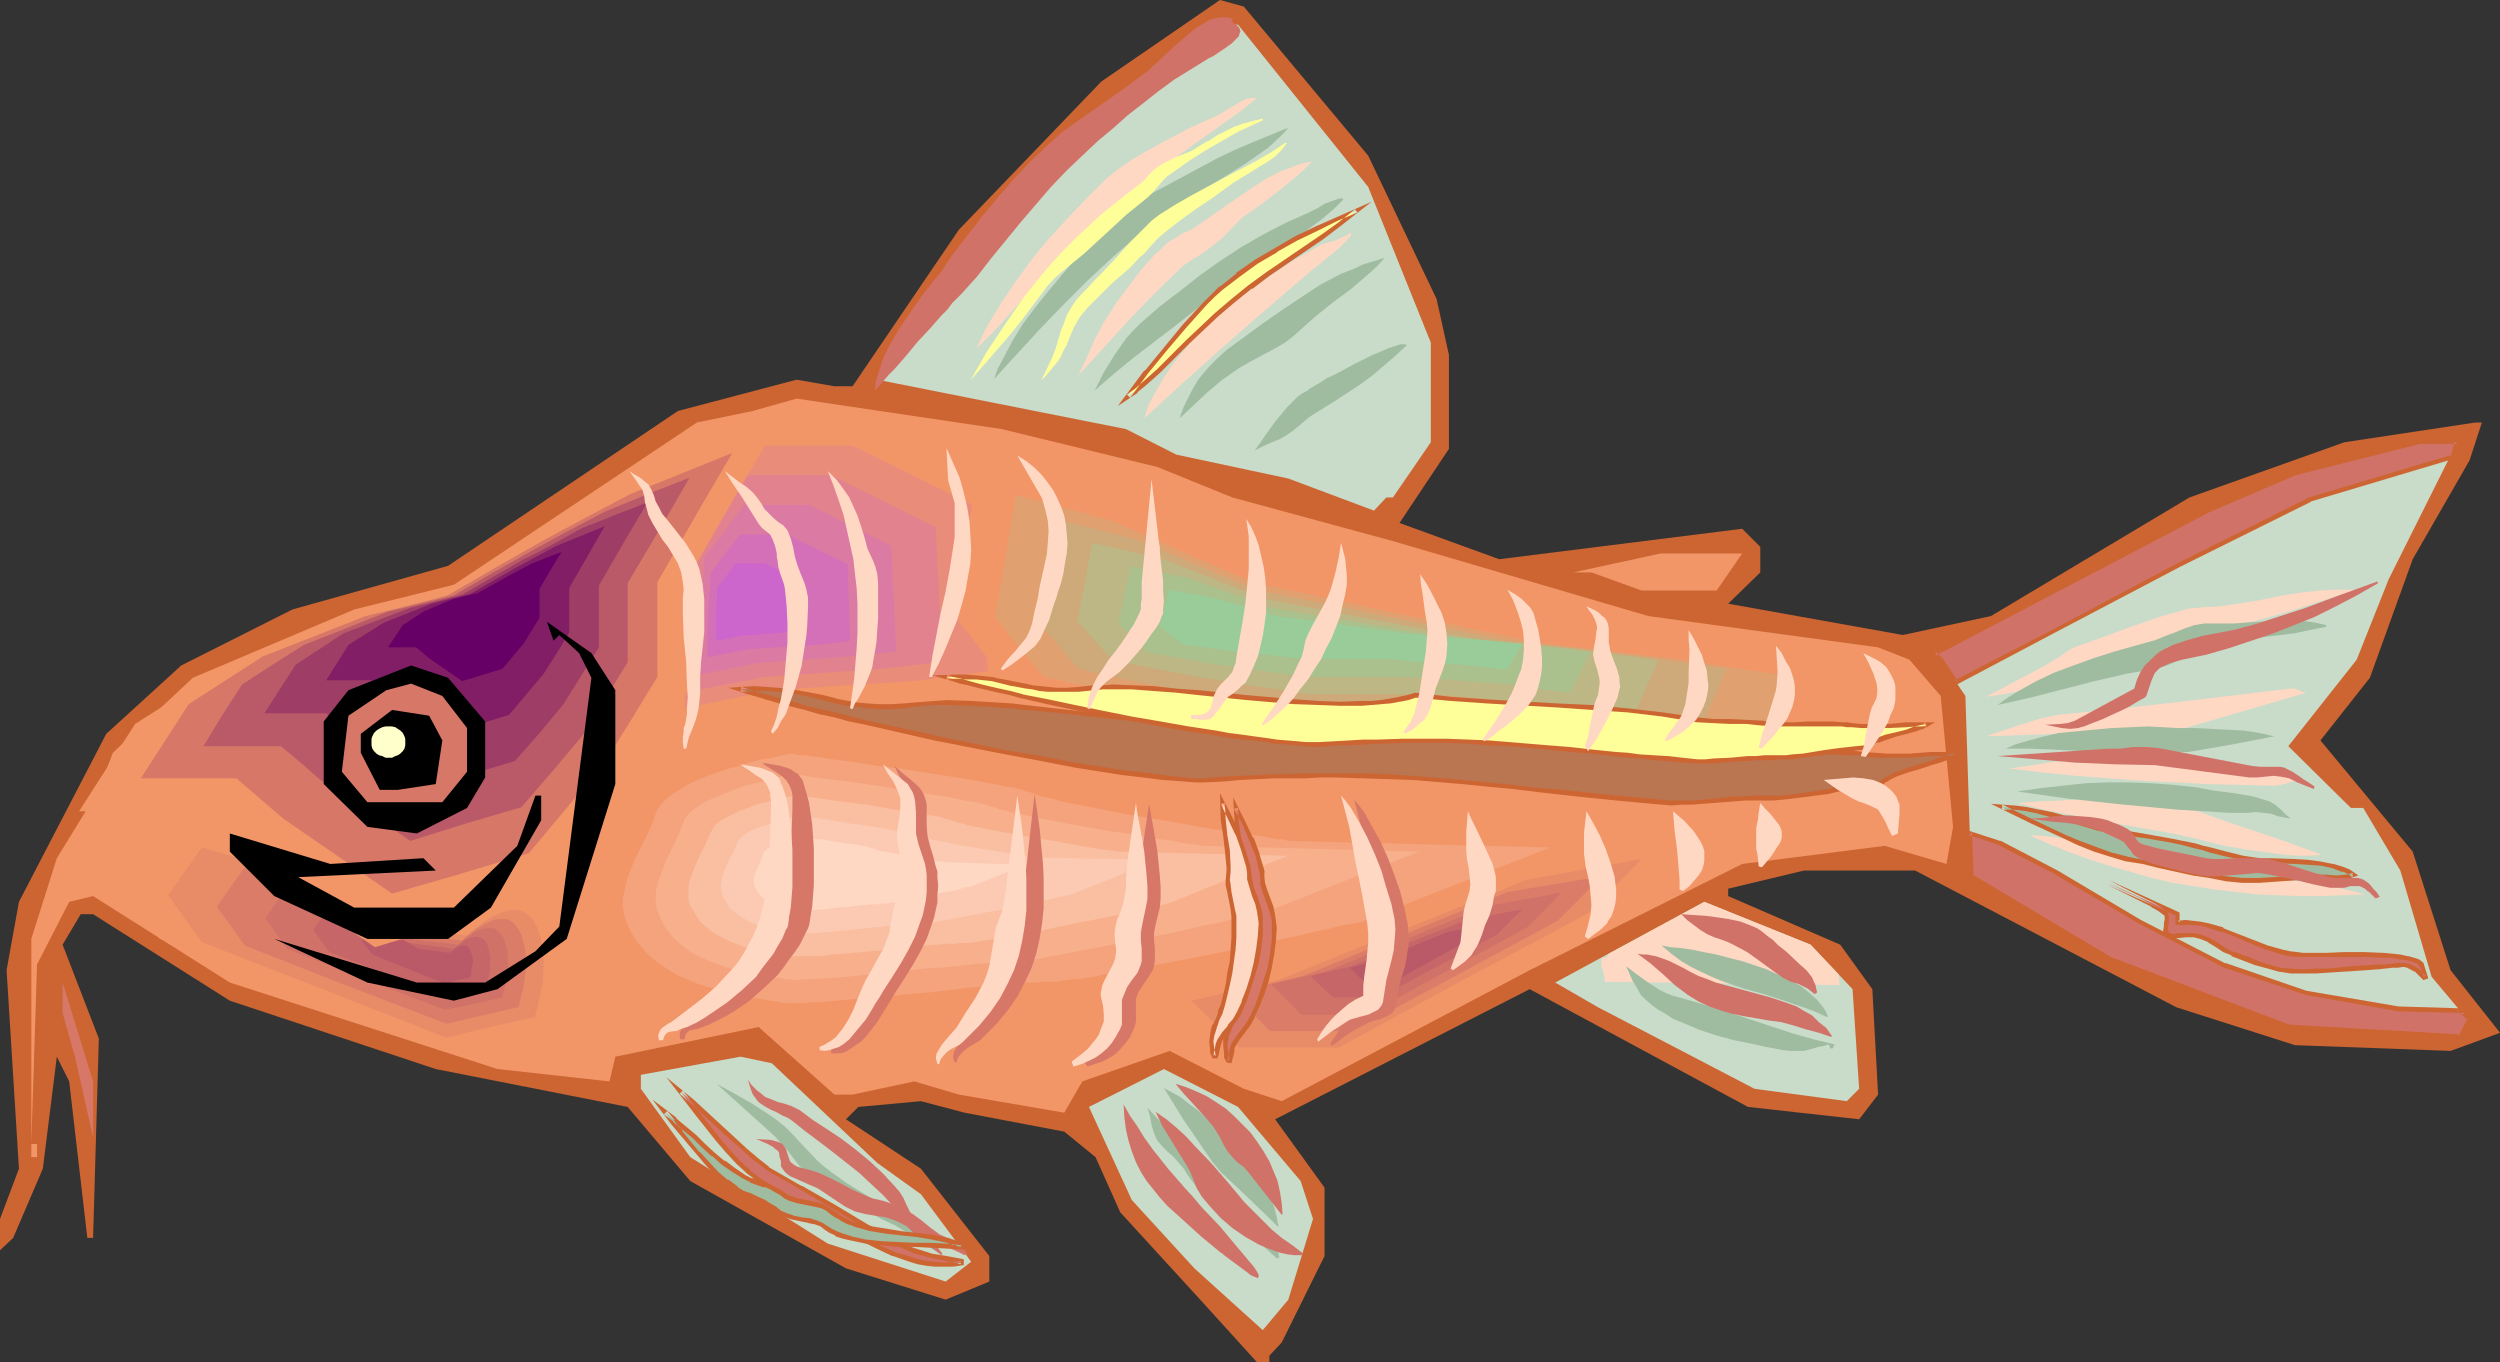 <?xml version="1.0" encoding="UTF-8" standalone="no"?>
<svg
   version="1.0"
   width="129.766mm"
   height="70.709mm"
   id="svg135"
   sodipodi:docname="Catfish - Corydoras 4.wmf"
   xmlns:inkscape="http://www.inkscape.org/namespaces/inkscape"
   xmlns:sodipodi="http://sodipodi.sourceforge.net/DTD/sodipodi-0.dtd"
   xmlns="http://www.w3.org/2000/svg"
   xmlns:svg="http://www.w3.org/2000/svg">
  <rect width="100%" height="100%" fill="#333333" stroke="none"/>
  <sodipodi:namedview
     id="namedview135"
     pagecolor="#ffffff"
     bordercolor="#000000"
     borderopacity="0.25"
     inkscape:showpageshadow="2"
     inkscape:pageopacity="0.0"
     inkscape:pagecheckerboard="0"
     inkscape:deskcolor="#d1d1d1"
     inkscape:document-units="mm" />
  <defs
     id="defs1">
    <pattern
       id="WMFhbasepattern"
       patternUnits="userSpaceOnUse"
       width="6"
       height="6"
       x="0"
       y="0" />
  </defs>
  <path
     style="fill:#cc6532;fill-opacity:1;fill-rule:evenodd;stroke:none"
     d="m 268.417,30.538 13.413,28.114 2.424,10.987 v 18.42 l -9.696,14.542 19.554,7.109 47.672,-5.978 3.555,3.555 v 5.009 l -6.302,6.14 34.259,6.14 17.291,-3.716 38.946,-23.267 30.381,-10.826 25.694,-3.878 h 1.293 l -2.424,7.433 -11.15,19.389 -8.403,23.267 -9.696,12.28 18.099,21.813 7.434,23.267 9.696,12.28 -9.696,3.555 -30.542,-1.131 -23.27,-7.433 -51.227,-26.822 H 353.904 l -14.867,3.555 v 1.454 l 21.978,9.533 6.302,8.725 1.131,20.682 -3.717,4.847 -21.816,-2.424 -42.824,-23.105 -49.934,25.529 9.696,13.411 v 13.411 l -8.403,16.966 -2.424,2.585 v 1.293 h -2.424 l -11.15,-12.28 -15.675,-17.127 -4.848,-10.826 -6.141,-5.009 -19.554,-3.716 -8.565,-2.262 -12.282,1.131 -2.424,2.424 14.706,9.695 13.413,17.127 v 5.009 l -8.565,3.555 -19.554,-6.14 -30.542,-17.127 -12.282,-14.542 -37.653,-7.433 -40.4,-13.411 -26.826,-16.966 h -2.424 l -3.555,5.978 7.11,18.42 -1.131,39.102 H 17.13 L 13.574,212.15 11.15,207.303 8.403,229.277 2.586,242.849 0,245.273 v -6.14 l 3.717,-9.856 -2.424,-38.94 2.424,-13.411 17.13,-32.962 14.706,-13.411 21.816,-10.987 30.542,-8.564 45.086,-30.376 23.27,-6.14 7.434,1.293 h 3.555 L 188.102,45.08 216.059,15.996 239.329,0 l 4.686,1.293 z"
     id="path1" />
  <path
     style="fill:#c9dbc9;fill-opacity:1;fill-rule:evenodd;stroke:none"
     d="m 268.417,36.678 12.282,30.538 v 19.551 l -7.434,10.826 h -1.293 l -2.424,2.585 -16.806,-6.301 -21.978,-4.686 -9.858,-5.009 -48.803,-9.695 8.565,-15.834 26.826,-31.669 30.704,-22.136 h 4.686 z"
     id="path2" />
  <path
     style="fill:#f29668;fill-opacity:1;fill-rule:evenodd;stroke:none"
     d="m 227.048,91.614 14.706,5.978 31.512,8.564 50.096,14.703 45.086,6.14 6.141,2.424 6.141,7.109 2.424,25.691 -1.293,7.271 -12.12,-3.555 -27.957,3.555 -41.693,20.843 -48.642,25.691 -7.434,-2.424 -14.544,-7.433 -17.13,5.978 -3.555,6.14 -20.685,-3.555 -8.726,-2.585 -12.12,2.585 h -3.555 l -14.867,-13.249 -28.118,5.817 -1.131,4.847 -21.978,-2.424 -52.52,-16.966 -26.826,-16.966 -4.686,1.131 -6.302,12.28 -1.131,35.224 h 1.131 v 2.585 H 6.141 v -42.818 l 5.01,-15.835 8.242,-13.411 2.747,-7.271 15.675,-14.703 31.674,-13.411 19.554,-4.847 47.672,-31.831 10.989,-2.262 8.565,-2.424 40.238,5.978 z"
     id="path3" />
  <path
     style="fill:#f29668;fill-opacity:1;fill-rule:evenodd;stroke:none"
     d="m 202.646,133.785 -1.454,-37.486 -29.573,-14.703 h -23.27 l -14.059,18.904 -1.454,25.044 v 16.642 l 20.038,-4.201 32.805,-2.1 z"
     id="path4" />
  <path
     style="fill:#ea8c7a;fill-opacity:1;fill-rule:evenodd;stroke:none"
     d="m 193.758,131.685 -1.293,-31.831 -25.21,-12.441 h -19.715 l -5.979,7.917 -5.979,8.079 -0.646,10.664 -0.646,10.664 v 14.219 l 17.291,-3.555 27.634,-1.777 z"
     id="path5" />
  <path
     style="fill:#e2828e;fill-opacity:1;fill-rule:evenodd;stroke:none"
     d="m 184.709,129.746 -0.485,-13.088 -0.646,-13.249 -20.523,-10.179 h -16.322 l -9.858,13.249 -0.485,8.725 -0.646,8.725 v 11.634 l 14.221,-2.747 22.786,-1.616 5.979,-0.646 z"
     id="path6" />
  <path
     style="fill:#db7aa3;fill-opacity:1;fill-rule:evenodd;stroke:none"
     d="m 175.821,127.807 -0.485,-10.341 -0.485,-10.341 -8.08,-4.039 -8.08,-4.039 h -12.766 l -3.878,5.17 -3.878,5.17 -0.323,6.786 -0.485,6.948 v 9.21 l 5.656,-1.131 5.494,-1.131 17.938,-1.293 z"
     id="path7" />
  <path
     style="fill:#d370b7;fill-opacity:1;fill-rule:evenodd;stroke:none"
     d="m 166.771,125.707 -0.485,-15.027 -5.979,-2.908 -5.818,-2.908 h -9.373 l -5.656,7.433 -0.323,5.009 -0.323,5.009 v 6.625 l 4.04,-0.808 4.04,-0.808 13.09,-0.808 3.394,-0.323 z"
     id="path8" />
  <path
     style="fill:#cc65cc;fill-opacity:1;fill-rule:evenodd;stroke:none"
     d="m 157.883,123.606 -0.485,-9.21 -7.272,-3.878 h -5.818 l -3.555,4.847 -0.323,6.301 v 4.039 l 5.01,-0.969 8.08,-0.646 z"
     id="path9" />
  <path
     style="fill:#f29668;fill-opacity:1;fill-rule:evenodd;stroke:none"
     d="m 31.35,184.197 -7.918,-10.826 7.918,-10.987 15.675,4.686 20.362,12.441 25.048,3.232 v -0.162 l 0.485,-0.323 0.485,-0.485 0.808,-0.646 0.808,-0.808 1.131,-0.646 1.131,-0.808 1.131,-0.808 1.293,-0.485 1.293,-0.485 1.293,-0.323 h 1.293 l 1.293,0.162 1.131,0.485 0.485,0.485 0.646,0.323 0.485,0.646 0.485,0.646 0.646,1.616 0.646,1.616 0.323,1.777 0.323,1.777 v 1.777 1.777 l -0.162,1.777 -0.162,1.777 -0.162,1.616 -0.323,1.616 -0.162,1.293 -0.323,1.293 -0.323,0.969 -0.162,0.646 -0.162,0.485 v 0.162 l -20.362,4.686 z"
     id="path10" />
  <path
     style="fill:#e88c68;fill-opacity:1;fill-rule:evenodd;stroke:none"
     d="m 39.592,184.844 -3.232,-4.524 -3.394,-4.686 6.626,-9.371 6.787,1.939 6.464,1.939 8.726,5.494 8.726,5.332 10.666,1.293 10.666,1.293 0.162,-0.162 0.162,-0.162 0.485,-0.485 0.646,-0.485 0.808,-0.646 0.808,-0.646 2.101,-1.293 1.131,-0.485 0.97,-0.323 1.131,-0.323 h 1.131 l 1.131,0.162 0.97,0.485 0.808,0.646 0.485,0.485 0.323,0.646 0.646,1.293 0.485,1.454 0.323,1.454 0.323,1.454 v 1.616 1.454 l -0.162,3.07 -0.323,1.293 -0.162,1.293 -0.323,1.131 -0.162,1.131 -0.323,0.808 -0.162,0.646 v 0.323 l -0.162,0.162 -8.726,1.939 -8.565,2.1 -23.917,-9.371 z"
     id="path11" />
  <path
     style="fill:#db7c68;fill-opacity:1;fill-rule:evenodd;stroke:none"
     d="m 47.995,185.49 -2.747,-3.878 -2.747,-3.716 2.747,-3.878 2.747,-3.878 10.989,3.393 7.11,4.363 7.11,4.363 8.726,1.131 8.726,1.131 0.162,-0.162 0.162,-0.162 0.485,-0.485 1.131,-0.808 0.808,-0.646 1.616,-0.969 0.808,-0.323 0.97,-0.485 0.808,-0.162 h 0.97 0.97 l 0.808,0.485 0.646,0.485 0.646,0.969 0.646,1.131 0.323,1.131 0.323,1.131 0.162,1.293 0.162,2.585 -0.323,2.424 -0.323,2.262 -0.323,0.969 -0.162,0.808 -0.162,0.646 -0.162,0.485 v 0.323 l -0.162,0.162 -7.11,1.616 -6.949,1.616 -19.877,-7.594 z"
     id="path12" />
  <path
     style="fill:#d17268;fill-opacity:1;fill-rule:evenodd;stroke:none"
     d="m 56.237,186.136 -2.101,-3.07 -2.101,-2.908 4.202,-5.978 4.363,1.131 4.202,1.293 5.818,3.555 5.494,3.393 6.949,0.969 6.949,0.808 v -0.162 l 0.162,-0.162 0.323,-0.162 0.485,-0.485 0.97,-0.646 1.293,-0.969 1.454,-0.485 0.646,-0.162 h 0.808 0.646 l 0.646,0.323 0.485,0.485 0.646,0.646 0.323,0.808 0.323,0.969 0.323,0.969 v 0.969 l 0.162,1.939 -0.162,2.1 -0.323,1.616 -0.162,0.808 -0.162,0.646 -0.162,0.485 -0.162,0.485 v 0.323 0 l -5.656,1.293 -5.656,1.131 -15.352,-5.817 z"
     id="path13" />
  <path
     style="fill:#c66668;fill-opacity:1;fill-rule:evenodd;stroke:none"
     d="m 64.64,186.782 -3.232,-4.363 1.616,-2.1 1.616,-2.262 3.07,0.969 3.232,0.808 4.04,2.585 4.202,2.424 9.858,1.293 0.162,-0.162 0.162,-0.162 0.485,-0.323 0.808,-0.646 0.808,-0.646 1.131,-0.323 0.97,-0.162 0.485,0.162 0.485,0.162 0.485,0.323 0.323,0.485 0.323,0.646 0.162,0.646 0.323,1.454 v 1.454 1.454 l -0.323,1.293 -0.162,0.969 -0.162,0.323 v 0.323 l -0.162,0.323 v 0 l -8.08,1.777 -11.312,-4.363 z"
     id="path14" />
  <path
     style="fill:#ba5968;fill-opacity:1;fill-rule:evenodd;stroke:none"
     d="m 73.043,187.267 -2.101,-2.747 2.101,-2.585 3.878,1.131 5.171,3.07 6.141,0.808 0.162,-0.162 0.323,-0.162 0.485,-0.485 0.485,-0.323 0.646,-0.323 h 0.646 l 0.646,0.162 0.323,0.162 0.162,0.323 0.323,0.808 0.323,0.969 v 0.969 l -0.162,0.808 -0.162,0.808 v 0.646 l -0.162,0.485 -0.162,0.162 -5.01,1.131 z"
     id="path15" />
  <path
     style="fill:#f29668;fill-opacity:1;fill-rule:evenodd;stroke:none"
     d="M 37.491,159.153 H 15.514 l 10.989,-17.127 17.291,-10.987 23.594,-9.371 18.746,-4.847 21.978,-12.441 20.362,-10.987 23.594,-9.371 -6.464,10.987 -10.827,18.743 v 21.974 l -12.605,20.359 -17.291,20.359 -31.35,9.371 -25.048,-17.289 z"
     id="path16" />
  <path
     style="fill:#d67768;fill-opacity:1;fill-rule:evenodd;stroke:none"
     d="M 46.379,152.69 H 27.634 l 9.373,-14.542 14.544,-9.371 20.2,-7.917 7.918,-1.939 8.08,-2.1 4.525,-2.585 4.686,-2.747 9.373,-5.332 8.726,-4.686 8.565,-4.524 10.019,-4.039 10.019,-4.039 -5.494,9.371 -9.211,15.996 v 18.581 l -5.333,8.725 -5.333,8.564 -7.272,8.564 -7.272,8.725 -13.413,4.039 -13.413,3.878 -21.331,-14.703 -4.525,-3.878 z"
     id="path17" />
  <path
     style="fill:#ba5968;fill-opacity:1;fill-rule:evenodd;stroke:none"
     d="M 55.106,146.388 H 39.915 l 3.717,-6.14 3.878,-5.978 5.979,-3.878 6.141,-3.878 8.242,-3.232 8.08,-3.232 6.626,-1.616 6.464,-1.616 7.757,-4.524 7.757,-4.363 7.11,-3.878 7.11,-3.716 8.242,-3.393 8.242,-3.232 -4.363,7.594 -7.757,13.088 v 15.511 l -8.726,14.219 -5.979,7.109 -6.141,7.109 -10.989,3.232 -10.827,3.393 -8.888,-6.14 -8.726,-5.817 -3.878,-3.393 z"
     id="path18" />
  <path
     style="fill:#9e3d66;fill-opacity:1;fill-rule:evenodd;stroke:none"
     d="M 63.994,139.925 H 51.874 l 6.141,-9.533 4.686,-3.07 4.686,-3.07 13.09,-5.009 5.171,-1.293 5.01,-1.293 12.12,-6.948 2.909,-1.454 2.747,-1.454 5.494,-3.07 6.464,-2.585 6.626,-2.585 -3.555,5.978 -5.979,10.341 v 12.118 l -6.949,11.149 -4.686,5.655 -2.424,2.747 -2.424,2.747 -8.565,2.585 -8.565,2.585 -6.949,-4.686 -6.949,-4.686 -3.07,-2.585 z"
     id="path19" />
  <path
     style="fill:#821e66;fill-opacity:1;fill-rule:evenodd;stroke:none"
     d="m 72.882,133.462 h -8.888 l 4.363,-6.948 6.949,-4.363 9.373,-3.716 3.717,-0.969 3.878,-0.969 8.726,-5.009 8.08,-4.363 9.534,-3.878 -2.586,4.524 -4.363,7.594 v 8.725 l -2.424,4.039 -2.586,4.039 -6.787,8.079 -6.302,1.939 -6.302,1.939 -10.181,-6.948 z"
     id="path20" />
  <path
     style="fill:#660066;fill-opacity:1;fill-rule:evenodd;stroke:none"
     d="m 81.608,126.999 h -5.494 l 2.909,-4.363 4.202,-2.747 5.818,-2.424 4.686,-1.131 5.494,-3.07 5.171,-2.747 5.818,-2.262 -1.616,2.585 -2.747,4.686 v 5.655 l -3.07,5.009 -4.202,5.009 -7.918,2.424 -6.302,-4.363 z"
     id="path21" />
  <path
     style="fill:#c9dbc9;fill-opacity:1;fill-rule:evenodd;stroke:none"
     d="m 468.639,113.588 -6.302,15.834 -13.413,16.966 12.282,12.118 h 2.424 l 7.272,12.28 6.141,20.843 5.01,5.978 2.424,2.262 -2.424,2.747 -33.128,-1.131 -35.39,-13.572 -26.826,-15.835 -1.131,-35.547 -4.848,-7.109 -1.293,-1.293 53.813,-27.953 16.968,-7.433 24.402,-5.978 h 7.434 z"
     id="path22" />
  <path
     style="fill:#f29668;fill-opacity:1;fill-rule:evenodd;stroke:none"
     d="m 336.774,115.85 h -14.706 l -9.858,-3.555 h -3.555 l 17.13,-3.716 h 15.998 z"
     id="path23" />
  <path
     style="fill:#000000;fill-opacity:1;fill-rule:evenodd;stroke:none"
     d="m 120.715,135.401 v 18.42 l -9.534,30.376 -13.574,9.856 -8.565,2.262 -16.968,-3.555 -18.261,-8.564 27.957,8.564 h 13.413 l 9.858,-6.14 4.686,-4.847 6.302,-48.796 -2.424,-4.847 -3.878,-3.555 -1.131,1.131 -1.293,-3.716 8.726,6.14 z"
     id="path24" />
  <path
     style="fill:#000000;fill-opacity:1;fill-rule:evenodd;stroke:none"
     d="m 95.182,141.541 v 10.987 l -3.555,5.978 -9.858,5.009 -9.696,-1.293 -8.565,-8.402 v -12.28 l 4.848,-6.14 12.282,-4.847 7.272,2.424 z"
     id="path25" />
  <path
     style="fill:#d67768;fill-opacity:1;fill-rule:evenodd;stroke:none"
     d="m 91.627,142.834 v 8.564 l -4.848,5.978 H 72.074 l -5.01,-5.978 1.293,-10.987 7.434,-5.009 4.848,-1.293 6.141,2.424 z"
     id="path26" />
  <path
     style="fill:#000000;fill-opacity:1;fill-rule:evenodd;stroke:none"
     d="m 86.779,145.257 -1.293,8.564 -7.434,1.131 h -3.555 l -3.717,-7.271 v -3.716 l 6.141,-4.686 7.272,1.131 z"
     id="path27" />
  <path
     style="fill:#000000;fill-opacity:1;fill-rule:evenodd;stroke:none"
     d="m 106.171,160.93 -9.858,17.127 -8.403,6.14 H 72.074 l -18.261,-8.402 -8.726,-8.725 v -3.555 l 19.715,5.978 18.261,-1.131 2.424,2.424 -26.987,1.293 10.989,5.978 h 19.554 l 12.443,-12.118 3.555,-9.856 h 1.131 z"
     id="path28" />
  <path
     style="fill:#c9dbc9;fill-opacity:1;fill-rule:evenodd;stroke:none"
     d="m 363.438,194.053 1.293,19.551 -2.424,2.424 -18.099,-2.424 -30.704,-15.996 -8.403,-4.847 29.25,-15.835 20.846,8.402 z"
     id="path29" />
  <path
     style="fill:#d67768;fill-opacity:1;fill-rule:evenodd;stroke:none"
     d="m 18.261,223.137 -3.555,-15.835 -2.424,-8.564 v -5.978 l 5.979,19.389 z"
     id="path30" />
  <path
     style="fill:#c9dbc9;fill-opacity:1;fill-rule:evenodd;stroke:none"
     d="m 172.104,228.146 8.565,6.14 9.858,13.249 -5.01,3.878 -23.109,-7.433 -26.987,-16.966 -9.696,-13.411 v -2.747 l 19.554,-3.555 6.141,1.293 z"
     id="path31" />
  <path
     style="fill:#c9dbc9;fill-opacity:1;fill-rule:evenodd;stroke:none"
     d="m 255.166,231.701 2.424,7.433 -4.848,15.835 -5.01,5.978 -13.413,-12.118 -12.282,-13.411 -8.403,-18.258 14.706,-7.433 14.544,7.433 z"
     id="path32" />
  <path
     style="fill:#ffffcc;fill-opacity:1;fill-rule:evenodd;stroke:none"
     d="m 76.114,142.51 h 0.808 l 0.646,0.162 0.485,0.323 0.485,0.323 0.485,0.485 0.323,0.646 0.162,0.485 v 0.646 0.646 l -0.162,0.646 -0.323,0.485 -0.485,0.485 -0.485,0.323 -0.485,0.162 -0.646,0.323 h -0.808 -0.485 l -0.646,-0.323 -0.646,-0.162 -0.485,-0.323 -0.485,-0.485 -0.323,-0.485 -0.162,-0.646 v -0.646 -0.646 l 0.162,-0.485 0.323,-0.646 0.485,-0.485 0.485,-0.323 0.646,-0.323 0.646,-0.162 z"
     id="path33" />
  <path
     style="fill:#f29668;fill-opacity:1;fill-rule:evenodd;stroke:none"
     d="m 213.635,98.562 -21.816,-6.14 -4.686,28.114 10.827,14.057 26.502,5.978 34.098,5.978 h 38.622 l 38.946,4.039 21.654,3.878 7.757,-19.874 -24.725,-4.039 -32.805,-4.039 -63.509,-13.896 z"
     id="path34" />
  <path
     style="fill:#e0a070;fill-opacity:1;fill-rule:evenodd;stroke:none"
     d="m 218.483,102.278 -9.534,-2.585 -9.696,-2.585 -1.939,11.957 -2.101,11.957 4.686,5.978 4.848,5.817 23.27,5.17 15.029,2.585 14.867,2.585 h 34.259 l 16.968,1.616 17.13,1.777 19.069,3.393 3.394,-8.564 3.394,-8.564 -10.827,-1.616 -10.989,-1.777 -14.382,-1.616 -14.221,-1.777 -28.118,-5.817 -27.795,-5.978 -13.736,-5.978 z"
     id="path35" />
  <path
     style="fill:#ceaa7a;fill-opacity:1;fill-rule:evenodd;stroke:none"
     d="m 223.331,105.994 -8.242,-2.1 -8.242,-2.1 -1.778,9.856 -1.778,9.856 4.202,4.847 1.939,2.424 2.101,2.424 10.019,2.262 10.019,1.939 12.928,2.1 13.09,2.1 h 29.25 l 29.573,2.908 8.242,1.293 8.08,1.454 5.979,-14.057 -9.373,-1.293 -9.373,-1.454 -12.443,-1.454 -6.141,-0.646 -6.302,-0.808 -24.078,-4.847 -24.078,-4.847 -11.797,-4.847 z"
     id="path36" />
  <path
     style="fill:#bcb784;fill-opacity:1;fill-rule:evenodd;stroke:none"
     d="m 228.179,109.71 -13.898,-3.232 -1.454,7.756 -1.454,7.594 6.949,7.756 8.403,1.616 8.403,1.616 10.989,1.777 10.827,1.616 h 24.725 l 12.443,1.131 12.443,1.131 6.949,0.969 6.949,1.131 2.424,-5.494 2.424,-5.494 -7.918,-1.131 -7.918,-1.131 -10.342,-0.969 -10.504,-1.131 -20.362,-3.878 -20.2,-3.878 z"
     id="path37" />
  <path
     style="fill:#aac18e;fill-opacity:1;fill-rule:evenodd;stroke:none"
     d="m 233.189,113.427 -5.656,-1.131 -5.656,-1.293 -1.293,5.817 -1.131,5.494 5.656,5.655 13.736,2.424 17.614,2.424 h 20.038 l 20.2,1.454 5.656,0.969 5.656,0.646 1.939,-3.878 1.939,-4.039 -6.302,-0.808 -6.464,-0.808 -8.403,-0.808 -8.565,-0.808 -32.966,-5.494 -7.918,-2.908 z"
     id="path38" />
  <path
     style="fill:#99cc99;fill-opacity:1;fill-rule:evenodd;stroke:none"
     d="m 238.037,117.305 -8.726,-1.616 -1.778,7.109 4.363,3.555 10.342,1.454 13.736,1.454 h 15.352 l 15.514,1.131 8.726,0.969 3.07,-5.009 -10.019,-0.969 -12.928,-1.131 -25.21,-3.393 z"
     id="path39" />
  <path
     style="fill:#ba7551;fill-opacity:1;fill-rule:evenodd;stroke:none"
     d="m 145.278,135.24 2.747,-0.162 2.424,0.162 h 2.101 l 2.101,0.323 1.778,0.323 1.778,0.323 3.232,0.646 3.232,0.808 1.616,0.323 1.778,0.323 2.101,0.162 2.101,0.162 h 2.424 l 2.747,-0.162 1.939,-0.162 1.939,-0.323 h 2.101 l 2.424,-0.162 2.262,0.162 h 2.424 l 2.586,0.162 2.586,0.162 2.747,0.162 2.747,0.323 5.656,0.646 11.635,1.293 5.818,0.485 5.818,0.485 5.656,0.485 5.333,0.162 h 2.747 2.424 l 2.424,-0.162 2.424,-0.323 2.262,-0.162 2.101,-0.485 2.101,-0.485 1.778,-0.646 8.565,0.969 8.565,0.646 8.565,0.485 8.726,0.485 8.565,0.646 8.726,0.808 8.403,0.969 4.202,0.646 4.202,0.646 4.04,0.485 h 3.878 l 4.04,0.162 4.04,0.485 h 0.97 l 1.131,0.162 h 1.293 1.293 2.909 3.07 l 3.07,-0.162 h 2.909 l 1.454,0.162 h 1.293 l 1.131,0.162 h 0.97 l 2.586,0.323 2.262,0.162 h 2.101 l 2.262,-0.162 4.202,-0.162 2.424,-0.162 h 2.586 l -0.485,0.323 -0.646,0.162 -0.808,0.323 -0.808,0.323 -1.131,0.323 -1.131,0.323 -2.424,0.808 -2.262,0.808 -2.262,0.808 -0.97,0.323 -0.808,0.485 -0.646,0.485 -0.485,0.485 -2.262,0.162 -1.939,0.323 -1.616,0.162 -1.616,0.323 -1.454,0.162 -1.454,0.323 -4.848,0.808 -2.747,0.323 h -1.454 l -1.616,0.162 h -1.616 -2.101 l -1.939,0.162 h -1.939 l -4.202,0.323 -4.202,0.323 -2.101,0.162 h -1.939 l -3.717,-0.323 -3.555,-0.323 -3.394,-0.323 -3.232,-0.323 -3.07,-0.323 -3.07,-0.323 -2.909,-0.323 -2.747,-0.162 -5.333,-0.646 -5.171,-0.485 -4.848,-0.646 -9.534,-0.646 -5.01,-0.323 -5.171,-0.162 -5.171,-0.162 h -2.909 l -2.909,0.162 h -2.909 l -3.232,0.162 h -3.232 l -3.394,0.323 -3.555,0.162 -3.717,0.162 h -1.616 -1.939 l -2.101,-0.323 -2.262,-0.162 -2.586,-0.323 -2.747,-0.323 -2.747,-0.323 -2.909,-0.485 -6.302,-0.969 -6.626,-1.293 -6.949,-1.293 -13.898,-2.747 -6.787,-1.616 -6.626,-1.454 -3.232,-0.646 -3.07,-0.808 -2.909,-0.646 -2.747,-0.646 -2.586,-0.808 -2.424,-0.646 -2.262,-0.646 -2.101,-0.485 -1.778,-0.646 z"
     id="path40" />
  <path
     style="fill:#cc6532;fill-opacity:1;fill-rule:evenodd;stroke:none"
     d="m 145.44,134.755 -0.162,0.969 2.747,-0.162 h 2.424 l 2.101,0.162 v 0 l 1.939,0.162 1.778,0.323 1.778,0.323 v 0 l 3.232,0.808 3.232,0.808 v 0 l 1.778,0.323 1.778,0.162 2.101,0.323 v 0 l 2.101,0.162 h 2.424 l 2.747,-0.162 v 0 l 1.939,-0.323 2.101,-0.162 H 181.315 l 2.101,-0.162 h 2.424 l 4.686,0.162 2.586,0.162 v 0 l 2.586,0.162 2.586,0.162 2.909,0.323 5.494,0.485 11.635,1.293 5.979,0.646 5.656,0.485 h 0.162 l 5.656,0.323 5.333,0.323 h 2.747 l 2.424,-0.162 2.424,-0.162 h 0.162 l 2.262,-0.162 2.424,-0.323 2.101,-0.323 v 0 l 2.101,-0.646 1.778,-0.485 h -0.162 l 8.403,0.808 8.565,0.646 h 0.162 l 8.565,0.646 8.726,0.485 8.565,0.646 v 0 l 8.565,0.646 8.565,1.131 4.202,0.646 4.202,0.646 4.04,0.323 v 0 l 7.918,0.323 v 0 l 4.04,0.323 0.97,0.162 v 0 l 1.131,0.162 h 1.293 1.293 2.909 3.07 l 3.07,-0.162 h 2.909 l 1.454,0.162 h 1.293 1.131 -0.162 l 1.131,0.162 2.424,0.323 h 0.162 2.262 2.101 2.262 l 4.202,-0.323 h 2.424 2.586 l -0.323,-0.808 -0.323,0.162 -0.646,0.323 v 0 l -1.616,0.485 -1.131,0.323 -0.97,0.485 -2.424,0.646 -2.424,0.808 -2.262,0.808 v 0 l -0.97,0.485 -0.808,0.485 h -0.162 l -0.646,0.485 -0.485,0.485 0.162,-0.162 -2.101,0.323 -1.939,0.162 -1.778,0.323 -1.616,0.162 -1.454,0.162 -1.293,0.323 -5.01,0.808 -2.586,0.323 -1.454,0.162 v 0 h -1.616 -1.616 -2.101 l -1.939,0.162 h -1.939 -0.162 l -4.202,0.485 -4.202,0.323 h 0.162 -2.101 -1.939 v 0 l -3.717,-0.323 -3.394,-0.323 -3.394,-0.323 -3.232,-0.323 -3.232,-0.323 -2.909,-0.323 -2.909,-0.323 -2.909,-0.162 -5.333,-0.646 -5.01,-0.485 -5.01,-0.485 -9.534,-0.808 v 0 l -5.01,-0.323 -5.171,-0.162 h -5.171 -2.909 -2.909 l -6.141,0.162 -3.232,0.162 -3.394,0.162 -3.555,0.162 -3.717,0.323 h -1.616 l -1.939,-0.162 h 0.162 l -2.101,-0.162 -2.424,-0.323 -2.424,-0.323 -2.747,-0.323 -2.909,-0.323 -2.909,-0.485 -6.302,-0.969 -6.626,-1.293 -6.787,-1.131 -14.059,-2.908 h 0.162 l -13.413,-2.908 -3.232,-0.808 -3.07,-0.808 -2.909,-0.646 -2.747,-0.646 -2.586,-0.808 -2.424,-0.646 -2.262,-0.646 -2.101,-0.485 -1.778,-0.646 -1.616,-0.485 -2.586,0.162 3.878,1.293 1.778,0.485 2.101,0.646 2.262,0.646 2.424,0.646 2.586,0.646 2.747,0.808 3.07,0.646 2.909,0.808 3.232,0.646 13.413,3.07 v 0 l 14.059,2.747 6.949,1.293 6.626,1.293 6.141,0.969 3.07,0.485 2.747,0.323 2.747,0.323 2.424,0.323 2.424,0.162 2.101,0.162 v 0 l 1.939,0.162 h 1.616 l 3.717,-0.162 3.555,-0.323 3.394,-0.162 3.232,-0.162 h 6.141 l 2.909,-0.162 h 2.909 l 5.171,0.162 5.171,0.162 5.01,0.162 h -0.162 l 9.696,0.808 4.848,0.485 5.171,0.485 5.171,0.646 2.909,0.323 2.909,0.323 2.909,0.323 3.232,0.323 3.232,0.323 3.394,0.323 3.555,0.323 3.717,0.323 v 0 l 1.939,-0.162 h 2.101 v 0 l 4.202,-0.323 4.202,-0.323 v 0 l 1.939,-0.162 h 1.939 2.101 1.616 l 1.616,-0.162 h 0.162 l 1.454,-0.162 2.586,-0.323 5.01,-0.646 1.293,-0.323 1.454,-0.323 1.616,-0.162 1.778,-0.162 1.939,-0.323 2.262,-0.162 0.646,-0.646 h -0.162 l 0.646,-0.323 v 0 l 0.808,-0.485 0.97,-0.485 v 0 l 2.262,-0.808 2.262,-0.646 2.424,-0.808 1.131,-0.323 0.97,-0.323 1.778,-0.646 0.646,-0.323 1.939,-1.131 -4.202,0.162 h -2.424 l -4.202,0.323 h -2.262 -2.101 l -2.262,-0.162 v 0 l -2.586,-0.162 -0.97,-0.162 v 0 l -1.131,-0.162 h -1.293 -1.454 -2.909 -3.07 -3.07 -2.909 -1.293 -1.293 -1.131 0.162 l -1.131,-0.162 -3.878,-0.485 h -0.162 l -7.918,-0.162 v 0 l -4.04,-0.485 -4.04,-0.646 -4.202,-0.646 -8.565,-0.969 -8.726,-0.808 v 0 l -8.565,-0.485 -8.726,-0.646 -8.565,-0.485 v 0 l -8.565,-0.646 -8.565,-0.969 -1.939,0.646 -1.939,0.485 v 0 l -2.101,0.485 -2.262,0.162 -2.424,0.323 v 0 l -2.424,0.162 h -2.424 -2.747 l -5.333,-0.162 -5.656,-0.323 v 0 l -5.656,-0.646 -5.979,-0.485 -11.635,-1.293 -5.656,-0.646 -2.747,-0.323 -2.586,-0.162 -2.747,-0.162 v 0 l -2.586,-0.162 -4.686,-0.162 -2.424,0.162 -2.101,0.162 v 0 l -2.101,0.162 -1.778,0.162 v 0 l -2.747,0.162 h -2.424 l -2.101,-0.162 v 0 l -1.939,-0.162 -1.778,-0.323 -1.778,-0.323 v 0 l -3.07,-0.808 -3.394,-0.646 v 0 l -1.778,-0.323 -1.778,-0.323 -2.101,-0.162 v 0 l -2.101,-0.162 -2.424,-0.162 -5.171,0.323 z"
     id="path41" />
  <path
     style="fill:#ffff99;fill-opacity:1;fill-rule:evenodd;stroke:none"
     d="m 185.678,132.816 h 2.101 1.939 1.778 l 1.616,0.323 1.454,0.162 1.454,0.162 2.586,0.646 2.586,0.485 1.454,0.323 1.454,0.162 1.616,0.162 h 1.616 2.101 2.101 l 1.616,-0.162 1.454,-0.162 h 1.778 l 1.939,-0.162 3.717,0.162 4.202,0.162 4.363,0.485 4.525,0.323 9.534,0.969 9.373,0.808 4.525,0.323 h 4.363 4.202 1.939 l 1.939,-0.323 1.778,-0.162 1.778,-0.323 1.616,-0.323 1.454,-0.485 6.949,0.646 6.787,0.646 14.059,0.646 6.949,0.485 6.949,0.646 6.787,0.646 6.787,1.131 3.232,0.162 3.232,0.162 3.232,0.162 3.232,0.162 0.808,0.162 h 0.97 2.101 2.262 2.586 4.848 2.101 l 0.97,0.162 0.808,0.162 h 1.939 l 1.939,0.162 3.394,-0.162 3.394,-0.162 h 1.939 2.101 l -0.323,0.162 -0.485,0.162 -0.646,0.323 -0.808,0.162 -1.778,0.485 -1.778,0.646 -2.101,0.485 -1.778,0.646 -0.808,0.323 -0.646,0.323 -0.485,0.323 -0.323,0.485 -1.778,0.162 -1.616,0.162 -1.454,0.162 -1.293,0.162 -2.262,0.323 -1.939,0.323 -1.939,0.323 -2.101,0.162 h -1.293 l -1.293,0.162 h -1.293 -1.616 -1.616 l -1.616,0.162 -3.394,0.162 -3.394,0.323 h -1.616 -1.616 l -2.909,-0.162 -2.909,-0.323 -2.747,-0.162 -2.586,-0.323 -2.586,-0.162 -2.262,-0.162 -4.686,-0.485 -4.202,-0.485 -4.202,-0.485 -7.757,-0.646 -4.04,-0.162 -3.878,-0.323 -4.202,-0.162 h -8.888 l -2.424,0.162 h -2.424 l -2.747,0.162 -2.747,0.162 -2.747,0.162 -3.07,0.162 h -1.293 l -1.616,-0.162 h -1.778 l -1.778,-0.323 -2.101,-0.162 -2.101,-0.162 -2.262,-0.323 -2.424,-0.323 -2.424,-0.323 -2.586,-0.485 -5.333,-0.808 -5.656,-0.969 -5.494,-0.969 -5.656,-1.131 -5.494,-1.131 -5.333,-1.131 -5.01,-1.131 -2.424,-0.485 -2.262,-0.485 -2.101,-0.646 -1.939,-0.323 -1.778,-0.646 -1.616,-0.323 -1.454,-0.485 z"
     id="path42" />
  <path
     style="fill:#cc6532;fill-opacity:1;fill-rule:evenodd;stroke:none"
     d="m 185.84,132.331 -0.162,0.969 2.101,-0.162 1.939,0.162 h 1.778 v 0 l 1.616,0.162 1.454,0.162 1.293,0.323 v 0 l 2.586,0.646 h 0.162 l 2.586,0.485 1.293,0.162 1.454,0.323 1.616,0.162 h 0.162 1.616 2.101 2.101 v 0 l 1.616,-0.162 1.616,-0.162 h -0.162 l 1.778,-0.162 h 1.939 3.717 l 4.202,0.323 v 0 l 4.363,0.323 4.525,0.485 9.373,0.969 9.373,0.808 h 0.162 l 4.525,0.162 4.363,0.162 h 4.202 l 1.939,-0.162 h 0.162 l 1.778,-0.162 1.939,-0.162 1.616,-0.323 h 0.162 l 1.616,-0.323 1.454,-0.485 h -0.162 l 6.787,0.646 6.949,0.485 v 0 l 14.059,0.808 6.949,0.485 h -0.162 l 7.11,0.485 6.787,0.808 6.787,1.131 3.232,0.162 v 0 l 3.232,0.162 h 3.232 v 0 l 3.07,0.323 h 0.97 l 0.808,0.162 h 0.162 2.101 2.262 2.586 4.848 2.101 -0.162 l 0.97,0.162 h 0.97 v 0 l 1.939,0.162 h 1.939 3.394 l 3.394,-0.162 1.939,-0.162 h 2.101 l -0.323,-0.808 -0.323,0.323 h 0.162 l -0.485,0.162 v 0 l -0.646,0.162 -0.808,0.162 -1.616,0.646 -1.939,0.485 -2.101,0.485 -1.778,0.646 v 0.162 l -0.808,0.323 v 0 l -0.646,0.323 v 0 l -0.646,0.323 -0.323,0.485 0.162,-0.162 -1.778,0.162 -1.454,0.162 -1.454,0.162 -1.293,0.162 -2.262,0.323 -1.939,0.323 -1.939,0.323 -2.262,0.162 h 0.162 l -1.293,0.162 h -1.293 -1.293 -1.616 l -1.616,0.162 h -1.616 v 0 l -3.394,0.323 -3.555,0.162 h 0.162 l -1.616,0.162 h -1.616 0.162 l -3.07,-0.323 -2.747,-0.323 h -0.162 l -2.747,-0.162 h 0.162 l -2.747,-0.162 -2.424,-0.323 -2.424,-0.162 -4.686,-0.485 -4.202,-0.485 -4.202,-0.323 -7.757,-0.646 v 0 l -4.04,-0.323 -3.878,-0.162 -4.202,-0.162 h -8.888 l -4.848,0.162 h -2.747 l -2.747,0.162 -2.747,0.162 -3.07,0.162 h -1.293 -1.616 0.162 l -1.778,-0.162 -1.939,-0.162 -1.939,-0.162 -2.101,-0.323 -2.424,-0.323 -2.262,-0.323 -2.586,-0.323 -2.586,-0.485 -5.333,-0.808 -5.494,-0.969 -5.656,-0.969 -5.656,-1.131 -5.494,-1.131 -5.333,-1.131 -5.01,-0.969 h 0.162 l -2.424,-0.646 -2.262,-0.485 -2.101,-0.485 -1.939,-0.485 -1.778,-0.485 -1.616,-0.485 -1.616,-0.323 -1.131,-0.485 -2.909,0.162 3.878,1.131 1.454,0.485 1.616,0.323 1.778,0.485 2.101,0.485 2.101,0.485 2.262,0.485 2.262,0.646 h 0.162 l 4.848,1.131 5.333,1.131 5.494,1.131 5.656,0.969 5.656,1.131 5.494,0.969 5.494,0.808 2.424,0.485 2.586,0.323 2.424,0.162 2.262,0.323 2.101,0.323 2.101,0.162 1.778,0.162 1.778,0.162 v 0 l 1.616,0.162 h 1.293 l 3.07,-0.323 h 2.747 l 2.747,-0.162 2.747,-0.162 4.848,-0.162 h 8.888 l 4.202,0.162 3.878,0.323 4.04,0.162 h -0.162 l 7.757,0.646 4.202,0.485 4.363,0.323 4.525,0.485 2.424,0.323 2.586,0.162 2.586,0.323 v 0 l 2.747,0.162 v 0 l 2.747,0.323 3.07,0.162 v 0 h 1.616 1.616 v 0 l 3.394,-0.323 3.394,-0.162 v 0 l 1.616,-0.162 h 1.616 1.616 l 1.293,-0.162 h 1.293 1.293 v 0 l 2.101,-0.323 2.101,-0.323 1.939,-0.162 2.262,-0.323 1.293,-0.162 1.293,-0.162 1.616,-0.323 1.939,-0.162 0.485,-0.485 -0.162,0.162 0.646,-0.323 v 0 l 0.646,-0.485 v 0 l 0.646,-0.323 v 0.162 l 1.778,-0.646 1.939,-0.646 1.939,-0.485 1.778,-0.485 0.808,-0.323 0.646,-0.162 v 0 l 0.485,-0.323 h 0.162 l 1.616,-0.969 h -3.717 -1.939 l -3.394,0.323 h -3.394 -1.939 l -1.939,-0.162 v 0 l -0.808,-0.162 h -0.97 v 0 l -2.101,-0.162 H 354.55 l -2.586,0.162 h -2.262 l -2.101,-0.162 v 0 h -0.97 l -0.808,-0.162 -3.232,-0.162 v 0 l -3.232,-0.162 h -3.232 v 0 l -3.07,-0.323 -6.787,-0.969 -6.949,-0.808 -6.949,-0.646 v 0 l -6.949,-0.323 -14.059,-0.808 h 0.162 l -6.949,-0.485 -6.949,-0.808 -1.616,0.485 -1.616,0.323 h 0.162 l -1.778,0.323 -1.939,0.323 -1.778,0.162 v 0 h -1.939 l -4.202,0.162 -4.363,-0.162 -4.525,-0.323 v 0 l -9.373,-0.808 -9.373,-0.969 -4.525,-0.323 -4.525,-0.485 v 0 l -4.202,-0.162 -3.717,-0.162 -1.939,0.162 h -1.778 v 0 l -1.616,0.162 -1.454,0.162 v 0 l -2.101,0.162 h -2.101 l -1.616,-0.162 v 0 l -1.616,-0.162 -1.454,-0.162 -1.454,-0.323 -2.586,-0.485 h 0.162 l -2.586,-0.485 h -0.162 l -1.293,-0.323 -1.616,-0.162 -1.454,-0.162 h -0.162 l -1.778,-0.162 h -1.939 l -4.848,0.162 z"
     id="path43" />
  <path
     style="fill:#f29668;fill-opacity:1;fill-rule:evenodd;stroke:none"
     d="m 286.355,182.42 43.47,-17.127 -60.6,-1.454 v 0 l -0.485,-0.162 h -0.646 l -0.97,-0.162 -1.293,-0.162 -1.293,-0.323 -1.616,-0.162 -1.778,-0.323 -1.939,-0.323 -1.939,-0.323 -2.262,-0.323 -2.262,-0.323 -4.848,-0.808 -5.171,-0.969 -10.342,-1.777 -4.848,-0.808 -2.424,-0.485 -2.262,-0.323 -2.101,-0.485 -2.101,-0.485 -1.778,-0.323 -1.616,-0.485 -1.616,-0.323 -1.293,-0.323 -1.131,-0.323 -0.808,-0.323 -0.808,-0.323 -1.131,-0.323 -1.131,-0.323 -1.616,-0.323 -1.454,-0.323 -1.939,-0.323 -1.778,-0.485 -2.101,-0.323 -4.363,-0.808 -4.686,-0.808 -9.858,-1.454 -4.848,-0.646 -4.525,-0.646 -2.262,-0.323 -1.939,-0.323 -1.939,-0.162 -1.939,-0.323 -1.616,-0.323 -1.454,-0.162 -1.293,-0.162 -1.131,-0.162 -0.808,-0.162 h -0.646 -0.485 -0.162 v 0 h -0.323 -0.323 l -0.485,0.162 -0.646,0.162 -0.808,0.162 -0.808,0.162 -0.97,0.162 -2.101,0.485 -2.424,0.646 -2.586,0.646 -2.747,0.808 -2.747,0.969 -2.747,0.969 -2.747,1.131 -2.424,1.293 -2.101,1.293 -0.97,0.808 -0.808,0.646 -0.808,0.808 -0.485,0.808 -0.485,0.808 -0.485,0.808 -0.646,1.777 -0.646,1.777 -1.778,3.555 -1.778,3.555 -0.808,1.777 -0.646,1.777 -0.646,1.777 -0.485,1.939 -0.162,1.777 v 1.939 l 0.323,1.939 0.485,1.939 0.97,2.1 0.485,0.969 0.646,0.969 1.616,1.939 1.778,1.616 1.939,1.616 2.101,1.454 2.101,1.131 2.262,0.969 2.262,0.969 2.262,0.808 2.424,0.646 2.262,0.485 2.262,0.485 2.101,0.485 2.101,0.323 1.939,0.323 1.616,0.323 1.616,0.323 0.808,0.162 h 0.97 1.293 2.909 1.616 l 1.939,-0.162 1.939,-0.162 h 1.939 l 2.262,-0.162 4.525,-0.485 4.848,-0.323 4.848,-0.646 9.858,-0.969 4.686,-0.485 4.525,-0.323 2.101,-0.323 1.939,-0.162 1.939,-0.162 1.778,-0.162 1.616,-0.162 h 1.454 1.293 1.131 l 1.131,-0.162 h 1.454 l 1.616,-0.162 1.939,-0.323 2.262,-0.323 2.262,-0.323 2.586,-0.485 2.586,-0.485 2.909,-0.485 2.909,-0.646 5.979,-1.131 12.766,-2.424 6.302,-1.454 2.909,-0.646 2.909,-0.646 2.747,-0.485 2.747,-0.646 2.586,-0.485 2.262,-0.646 2.101,-0.323 1.939,-0.485 1.778,-0.323 1.454,-0.323 1.131,-0.323 0.808,-0.162 0.485,-0.162 z"
     id="path44" />
  <path
     style="fill:#f4a37c;fill-opacity:1;fill-rule:evenodd;stroke:none"
     d="m 267.125,180.804 18.422,-7.271 18.584,-7.271 -25.694,-0.646 -25.694,-0.646 h -0.162 l -0.323,-0.162 -0.646,-0.162 h -0.808 l -0.97,-0.162 -1.131,-0.162 -1.293,-0.323 -1.616,-0.162 -1.616,-0.323 -1.778,-0.162 -1.778,-0.323 -2.101,-0.323 -4.04,-0.646 -4.363,-0.808 -8.726,-1.454 -4.202,-0.808 -3.878,-0.808 -1.939,-0.323 -1.616,-0.323 -1.616,-0.323 -1.454,-0.485 -1.293,-0.323 -1.131,-0.162 -0.97,-0.323 -0.646,-0.323 -0.646,-0.162 -0.97,-0.323 -1.131,-0.323 -1.131,-0.323 -1.454,-0.162 -1.454,-0.323 -1.616,-0.323 -1.778,-0.323 -3.717,-0.646 -4.04,-0.646 -8.242,-1.293 -4.202,-0.485 -3.878,-0.646 -3.555,-0.485 -1.616,-0.162 -1.616,-0.323 -1.293,-0.162 -1.293,-0.162 -1.131,-0.162 h -0.97 l -0.808,-0.162 -0.485,-0.162 h -0.323 -0.162 v 0 h -0.323 l -0.323,0.162 h -0.323 l -0.646,0.162 -0.646,0.162 -1.454,0.323 -1.939,0.323 -1.939,0.485 -2.262,0.646 -2.262,0.646 -2.424,0.808 -2.262,0.808 -2.262,0.969 -2.101,1.131 -1.778,1.131 -1.616,1.293 -0.646,0.646 -0.485,0.646 -0.485,0.646 -0.323,0.808 -0.485,1.454 -0.646,1.454 -1.454,3.07 -1.454,2.908 -1.293,3.07 -0.485,1.616 -0.323,1.616 -0.323,1.454 v 1.616 l 0.323,1.616 0.485,1.616 0.808,1.777 0.97,1.616 1.454,1.777 1.454,1.454 1.616,1.293 1.778,1.131 1.778,1.131 1.939,0.808 1.939,0.808 1.939,0.646 3.878,1.131 3.717,0.808 1.778,0.323 1.616,0.162 1.454,0.323 1.454,0.162 0.646,0.162 0.97,0.162 h 3.394 l 1.454,-0.162 h 1.616 l 1.616,-0.162 3.555,-0.323 3.878,-0.323 4.04,-0.323 4.202,-0.485 4.202,-0.323 4.202,-0.485 4.04,-0.485 3.717,-0.323 3.555,-0.323 1.616,-0.162 1.454,-0.162 h 1.293 1.293 l 1.131,-0.162 h 0.97 0.97 1.131 l 1.454,-0.323 1.616,-0.162 1.939,-0.162 1.939,-0.323 2.101,-0.485 2.424,-0.323 2.262,-0.485 2.586,-0.485 5.171,-0.969 10.827,-2.1 5.171,-1.131 5.01,-1.131 2.424,-0.485 2.262,-0.485 2.101,-0.485 2.101,-0.485 1.778,-0.323 1.616,-0.485 1.454,-0.323 1.131,-0.162 0.97,-0.162 0.808,-0.162 z"
     id="path45" />
  <path
     style="fill:#f7af8c;fill-opacity:1;fill-rule:evenodd;stroke:none"
     d="m 248.056,179.027 30.381,-11.957 -42.339,-1.131 h -0.162 -0.162 l -0.646,-0.162 -0.485,-0.162 h -0.97 l -0.97,-0.162 -1.131,-0.162 -1.131,-0.323 -1.454,-0.162 -1.454,-0.162 -3.07,-0.485 -3.394,-0.646 -3.555,-0.485 -7.272,-1.293 -3.394,-0.646 -3.232,-0.646 -1.616,-0.323 -1.293,-0.323 -1.454,-0.323 -1.131,-0.162 -0.97,-0.323 -0.97,-0.162 -0.808,-0.323 -0.485,-0.162 -0.646,-0.162 -0.808,-0.323 -0.808,-0.162 -0.97,-0.323 -1.293,-0.162 -1.131,-0.162 -2.747,-0.646 -3.232,-0.485 -3.232,-0.485 -6.787,-1.131 -3.394,-0.485 -3.232,-0.485 -2.909,-0.323 -1.293,-0.162 -1.293,-0.162 -1.131,-0.162 -1.131,-0.162 -0.97,-0.162 -0.646,-0.162 h -0.646 -0.485 l -0.323,-0.162 h -0.162 v 0 l -0.162,0.162 h -0.323 -0.323 l -0.97,0.162 -1.293,0.323 -1.454,0.323 -1.778,0.485 -1.778,0.485 -1.939,0.485 -3.717,1.454 -1.939,0.808 -1.778,0.808 -1.454,0.969 -1.293,0.969 -0.97,1.131 -0.323,0.646 -0.162,0.485 -0.97,2.424 -2.424,5.009 -0.97,2.585 -0.485,1.293 -0.323,1.293 -0.162,1.293 v 1.293 l 0.162,1.293 0.485,1.454 0.646,1.454 0.808,1.293 1.131,1.454 1.131,1.131 1.454,1.131 1.293,0.969 1.616,0.808 1.454,0.646 3.394,1.293 3.07,0.808 3.07,0.646 1.454,0.162 1.454,0.323 1.131,0.162 1.131,0.162 0.646,0.162 h 0.646 l 0.808,0.162 h 0.97 l 1.131,-0.162 h 1.131 l 2.747,-0.162 2.909,-0.162 3.232,-0.323 3.232,-0.323 3.555,-0.323 6.787,-0.808 3.394,-0.162 3.07,-0.323 2.909,-0.323 1.293,-0.162 h 1.131 l 1.293,-0.162 h 0.97 0.808 0.808 0.808 l 1.131,-0.162 1.131,-0.162 1.293,-0.162 1.616,-0.162 1.616,-0.323 1.778,-0.323 1.778,-0.323 4.04,-0.808 4.363,-0.808 8.888,-1.777 4.363,-0.808 4.202,-0.969 1.939,-0.485 1.778,-0.323 1.778,-0.323 1.616,-0.485 1.454,-0.323 1.454,-0.323 1.131,-0.162 1.131,-0.323 0.646,-0.162 0.646,-0.162 h 0.323 z"
     id="path46" />
  <path
     style="fill:#f9bfa0;fill-opacity:1;fill-rule:evenodd;stroke:none"
     d="m 228.825,177.411 11.958,-4.847 11.958,-4.686 -33.29,-0.808 h -0.162 -0.162 l -0.485,-0.162 h -0.485 l -0.646,-0.162 h -0.808 l -0.808,-0.162 -0.97,-0.162 -2.101,-0.323 -2.586,-0.485 -2.586,-0.485 -2.909,-0.485 -5.656,-0.969 -2.586,-0.485 -2.586,-0.485 -2.262,-0.485 -0.97,-0.162 -0.97,-0.162 -0.808,-0.323 -0.808,-0.162 -0.485,-0.162 -0.485,-0.162 -0.485,-0.162 -0.646,-0.162 -0.646,-0.162 -0.808,-0.323 -1.778,-0.323 -2.262,-0.323 -2.424,-0.485 -2.586,-0.323 -5.333,-0.969 -2.747,-0.323 -2.586,-0.323 -2.262,-0.323 -2.101,-0.323 -0.808,-0.162 h -0.97 l -0.646,-0.162 -0.646,-0.162 h -0.485 -0.323 -0.323 v 0 h -0.162 -0.485 l -0.808,0.162 -0.97,0.162 -1.131,0.323 -1.293,0.323 -3.07,0.808 -2.909,1.131 -1.454,0.646 -1.293,0.646 -1.293,0.646 -0.97,0.808 -0.646,0.969 -0.485,0.808 -0.808,1.939 -0.97,1.939 -0.97,2.1 -0.808,1.939 -0.646,2.1 v 0.969 0.969 1.131 l 0.323,1.131 0.646,0.969 0.646,1.131 0.808,1.131 0.97,0.808 1.131,0.969 0.97,0.646 1.293,0.646 1.293,0.646 2.424,0.969 2.586,0.646 2.424,0.485 2.101,0.485 1.131,0.162 0.808,0.162 h 0.485 0.485 3.232 2.101 l 2.262,-0.323 2.424,-0.162 5.333,-0.485 5.494,-0.485 2.586,-0.323 2.424,-0.323 2.262,-0.162 1.939,-0.162 h 1.778 l 0.646,-0.162 h 0.646 0.646 0.646 l 0.97,-0.162 1.131,-0.162 1.131,-0.162 1.293,-0.162 1.454,-0.323 1.454,-0.162 3.232,-0.646 3.394,-0.646 6.949,-1.454 3.394,-0.646 3.232,-0.646 3.07,-0.646 1.454,-0.323 1.293,-0.323 1.131,-0.162 1.131,-0.323 0.808,-0.162 0.808,-0.162 0.646,-0.162 0.485,-0.162 z"
     id="path47" />
  <path
     style="fill:#fcc9b2;fill-opacity:1;fill-rule:evenodd;stroke:none"
     d="m 209.757,175.634 8.565,-3.393 8.726,-3.555 -24.24,-0.485 v 0 l -0.162,-0.162 h -0.323 -0.323 l -1.131,-0.162 -1.293,-0.162 -1.616,-0.323 -1.778,-0.323 -1.939,-0.323 -2.101,-0.323 -4.04,-0.646 -2.101,-0.485 -1.778,-0.323 -1.616,-0.323 -1.454,-0.323 -1.131,-0.323 h -0.323 l -0.323,-0.162 -0.808,-0.323 -1.131,-0.162 -1.454,-0.323 -1.616,-0.323 -1.616,-0.323 -1.939,-0.323 -3.878,-0.485 -1.939,-0.323 -1.939,-0.323 -1.616,-0.323 -1.454,-0.162 -1.293,-0.162 h -0.97 l -0.646,-0.162 h -0.162 -0.162 -0.485 l -0.485,0.162 -0.646,0.162 -0.97,0.162 -0.97,0.323 -2.101,0.646 -2.101,0.646 -1.131,0.485 -0.97,0.485 -0.808,0.485 -0.808,0.646 -0.485,0.646 -0.323,0.646 -0.485,1.454 -0.808,1.293 -0.646,1.454 -0.646,1.454 -0.323,1.454 -0.162,0.808 v 0.808 l 0.162,0.646 0.162,0.808 0.485,0.808 0.485,0.808 0.485,0.808 0.808,0.646 1.616,1.131 1.616,0.969 1.939,0.646 1.778,0.485 1.778,0.485 1.616,0.162 1.293,0.323 h 0.646 2.424 1.454 l 1.616,-0.162 1.939,-0.162 7.757,-0.808 1.939,-0.162 1.778,-0.323 h 1.616 l 1.454,-0.162 1.293,-0.162 h 0.97 0.323 0.646 l 0.646,-0.162 h 0.808 l 1.778,-0.323 2.101,-0.323 2.262,-0.485 2.586,-0.485 5.01,-0.969 2.586,-0.485 2.262,-0.485 2.262,-0.485 1.939,-0.485 1.616,-0.323 0.646,-0.162 0.646,-0.162 0.485,-0.162 h 0.323 0.162 z"
     id="path48" />
  <path
     style="fill:#ffd8c4;fill-opacity:1;fill-rule:evenodd;stroke:none"
     d="m 190.526,173.856 10.827,-4.201 -15.19,-0.485 h -0.162 -0.323 l -0.646,-0.162 h -0.808 l -1.131,-0.162 -0.97,-0.162 -2.586,-0.485 -2.586,-0.485 -2.424,-0.485 -0.97,-0.162 -0.97,-0.162 -0.646,-0.162 -0.646,-0.323 h -0.323 l -0.808,-0.323 -0.808,-0.162 -0.97,-0.162 -2.262,-0.323 -2.424,-0.323 -2.424,-0.485 h -0.97 l -0.97,-0.162 -0.808,-0.162 h -0.646 l -0.323,-0.162 h -0.162 v 0 l -0.323,0.162 h -0.323 -0.485 l -1.131,0.323 -1.293,0.485 -1.454,0.485 -1.131,0.485 -0.646,0.323 -0.485,0.485 -0.323,0.323 -0.162,0.485 -0.646,1.777 -0.808,1.777 -0.323,0.969 v 0.808 l 0.162,0.969 0.646,0.969 0.808,0.969 0.97,0.646 0.97,0.646 1.131,0.485 1.293,0.162 0.97,0.323 0.97,0.162 0.808,0.162 h 0.485 1.454 0.97 l 2.262,-0.162 2.424,-0.323 2.424,-0.162 2.262,-0.323 h 1.131 l 0.808,-0.162 h 0.808 0.646 l 0.646,-0.162 h 0.808 l 1.131,-0.162 1.293,-0.162 1.454,-0.323 1.616,-0.323 3.232,-0.646 3.07,-0.646 1.293,-0.162 1.131,-0.323 1.131,-0.323 0.646,-0.162 h 0.646 z"
     id="path49" />
  <path
     style="fill:#f29668;fill-opacity:1;fill-rule:evenodd;stroke:none"
     d="m 317.382,177.734 12.443,-12.441 -26.341,4.686 -57.368,23.267 -20.2,4.847 10.827,10.664 h 23.27 z"
     id="path50" />
  <path
     style="fill:#e88c68;fill-opacity:1;fill-rule:evenodd;stroke:none"
     d="m 311.564,179.188 10.504,-10.664 -22.462,4.039 -24.402,9.856 -24.402,9.856 -17.13,4.039 4.686,4.524 4.686,4.686 h 19.554 l 24.402,-13.249 z"
     id="path51" />
  <path
     style="fill:#db7c68;fill-opacity:1;fill-rule:evenodd;stroke:none"
     d="m 305.585,180.643 4.363,-4.363 4.202,-4.363 -18.422,3.07 -40.077,16.481 -6.949,1.616 -7.11,1.616 3.717,3.716 3.878,3.878 h 16.16 l 20.2,-10.826 z"
     id="path52" />
  <path
     style="fill:#d17268;fill-opacity:1;fill-rule:evenodd;stroke:none"
     d="m 299.606,181.935 3.394,-3.393 3.394,-3.555 -3.717,0.808 -3.555,0.646 -7.272,1.293 -31.512,12.765 -5.494,1.293 -5.494,1.293 5.979,5.978 h 12.766 z"
     id="path53" />
  <path
     style="fill:#c66668;fill-opacity:1;fill-rule:evenodd;stroke:none"
     d="m 293.627,183.389 5.01,-5.009 -5.171,0.969 -5.333,0.969 -11.474,4.524 -11.474,4.686 -4.04,0.969 -4.04,0.969 2.101,2.1 2.262,2.1 h 9.211 l 11.474,-6.14 z"
     id="path54" />
  <path
     style="fill:#ba5968;fill-opacity:1;fill-rule:evenodd;stroke:none"
     d="m 287.648,184.682 3.232,-3.07 -6.626,1.131 -14.382,5.817 -5.01,1.293 2.747,2.747 h 5.818 z"
     id="path55" />
  <path
     style="fill:#ffd8c4;fill-opacity:1;fill-rule:evenodd;stroke:none"
     d="m 123.462,92.422 0.97,0.646 1.131,0.646 0.808,0.646 0.808,0.646 0.646,1.131 0.485,1.131 0.323,1.131 0.646,1.131 0.646,1.293 0.97,1.131 1.778,2.262 1.778,2.262 0.808,1.293 0.808,1.293 0.646,1.293 0.485,1.293 0.323,1.454 0.323,1.454 0.323,3.07 v 3.07 3.232 l -0.323,3.07 -0.323,3.07 -0.162,2.747 v 3.232 l -0.162,1.616 -0.162,1.454 -0.485,1.939 -0.646,1.777 -0.808,1.939 -0.485,2.1 h -0.485 l -0.162,-1.293 v -1.131 l 0.162,-0.808 v -0.808 l 0.323,-0.808 0.162,-0.969 0.162,-0.969 v -1.131 l 0.162,-2.262 -0.162,-2.262 -0.162,-4.686 -0.485,-4.686 -0.162,-4.686 v -3.07 l 0.162,-1.616 -0.162,-1.454 -0.323,-1.939 -0.646,-1.777 -0.97,-1.616 -0.97,-1.616 -1.131,-1.454 -0.97,-1.616 -0.97,-1.616 -0.808,-1.616 -0.323,-1.293 -0.323,-1.131 -0.162,-1.293 -0.323,-1.131 -1.293,-1.939 z"
     id="path56" />
  <path
     style="fill:#ffd8c4;fill-opacity:1;fill-rule:evenodd;stroke:none"
     d="m 142.208,92.422 2.747,2.1 1.454,0.969 1.293,1.131 0.808,0.969 0.808,1.131 0.646,1.131 0.97,0.969 0.808,0.808 0.97,0.808 0.97,0.646 0.808,0.969 0.646,1.616 0.485,1.777 0.323,1.777 0.485,1.616 0.485,1.293 0.97,2.424 0.323,1.131 0.323,1.616 v 1.616 l -0.162,3.716 -0.162,1.939 -0.323,2.1 -0.646,4.039 -1.131,4.039 -0.646,1.777 -0.646,1.777 -0.646,1.777 -0.97,1.454 -0.646,1.293 -0.97,1.131 -0.323,-0.485 0.646,-1.454 0.485,-1.454 0.323,-1.616 0.485,-1.777 0.646,-3.716 0.323,-3.716 0.323,-3.716 v -3.716 l -0.162,-3.393 -0.162,-1.616 -0.162,-1.616 -0.162,-0.969 -0.808,-2.262 -0.323,-1.131 -0.162,-1.293 -0.162,-0.808 v -0.646 l -0.323,-1.454 -0.485,-1.293 -0.485,-0.969 -0.808,-0.646 -0.808,-0.646 -0.646,-0.808 -1.616,-2.585 -1.616,-2.585 -1.778,-2.585 z"
     id="path57" />
  <path
     style="fill:#ffd8c4;fill-opacity:1;fill-rule:evenodd;stroke:none"
     d="m 162.408,92.422 0.97,0.969 0.808,0.808 1.293,1.777 1.131,1.616 0.808,1.777 0.808,1.777 0.646,1.939 0.646,2.1 0.323,1.131 0.323,1.293 1.131,2.424 0.485,1.293 0.323,1.293 0.162,1.777 v 2.1 2.424 2.424 l -0.162,2.262 -0.162,2.424 -0.323,1.939 -0.323,1.777 -0.162,1.131 -0.485,1.293 -0.97,2.424 -1.293,2.424 -0.646,0.969 -0.485,1.131 -0.485,-0.162 0.808,-5.817 0.485,-5.978 0.162,-2.908 v -2.908 -2.908 l -0.162,-3.07 -0.323,-2.747 -0.323,-2.908 -0.646,-2.908 -0.646,-2.908 -0.646,-2.908 -0.97,-2.908 -0.97,-2.747 z"
     id="path58" />
  <path
     style="fill:#ffd8c4;fill-opacity:1;fill-rule:evenodd;stroke:none"
     d="m 185.678,87.898 1.293,2.908 1.293,2.908 0.808,2.908 0.646,2.747 0.485,2.908 0.162,2.747 0.162,2.747 -0.162,2.747 -0.485,2.747 -0.485,2.747 -0.808,2.908 -0.808,2.747 -1.131,2.747 -1.131,2.747 -1.293,2.908 -1.454,2.747 h -0.485 l 0.646,-4.201 0.808,-4.201 0.808,-4.201 0.97,-4.201 0.808,-4.363 0.646,-4.201 0.323,-2.1 v -4.363 -2.262 l -0.323,-1.131 -0.323,-1.131 -0.646,-2.262 z"
     id="path59" />
  <path
     style="fill:#ffd8c4;fill-opacity:1;fill-rule:evenodd;stroke:none"
     d="m 199.576,89.352 4.848,8.402 0.646,2.262 0.485,2.1 0.162,2.1 -0.162,2.262 -0.162,2.1 -0.485,2.262 -0.97,4.363 -0.162,0.969 -0.162,1.131 -0.646,2.585 -0.485,2.424 -0.323,0.969 -0.323,0.808 -0.485,0.969 -0.646,0.808 -1.454,1.777 -1.616,1.777 -1.293,1.777 0.323,0.323 1.778,-1.131 1.939,-1.454 1.778,-1.454 0.808,-0.646 0.646,-0.808 0.646,-0.969 0.485,-1.131 1.131,-2.424 0.808,-2.747 0.485,-1.293 0.323,-1.131 0.646,-1.939 0.485,-1.939 0.323,-2.1 0.323,-1.777 0.162,-1.939 -0.162,-1.939 -0.162,-1.777 -0.323,-1.777 -0.646,-1.777 -0.646,-1.454 -0.808,-1.616 -1.131,-1.616 -1.131,-1.454 -1.454,-1.454 -1.616,-1.293 z"
     id="path60" />
  <path
     style="fill:#ffd8c4;fill-opacity:1;fill-rule:evenodd;stroke:none"
     d="m 225.917,94.038 1.454,12.441 0.162,0.808 v 0.808 l 0.162,1.777 0.485,4.039 v 1.939 l 0.162,2.1 -0.162,1.616 v 0.808 l -0.323,0.646 -0.162,0.485 -0.162,0.485 -0.808,1.293 -0.97,1.293 -0.97,1.454 -1.131,1.454 -1.131,1.293 -0.97,1.131 -0.485,0.485 -0.323,0.323 -1.131,1.131 -1.293,0.969 -1.293,0.969 -1.131,1.131 -0.646,0.969 -0.485,1.131 -0.485,0.969 -0.485,1.131 -0.485,-0.162 0.162,-1.131 0.162,-1.131 0.646,-1.939 0.97,-1.939 1.131,-1.616 1.131,-1.777 1.293,-1.616 1.293,-1.777 1.293,-1.939 0.485,-0.808 0.485,-0.646 0.646,-1.293 0.485,-0.969 0.323,-0.808 v -0.969 l 0.162,-1.131 v -1.454 -1.777 z"
     id="path61" />
  <path
     style="fill:#ffd8c4;fill-opacity:1;fill-rule:evenodd;stroke:none"
     d="m 244.501,101.793 0.97,1.616 0.808,1.777 0.646,1.777 0.485,2.1 0.485,2.1 0.323,2.262 0.162,2.262 v 2.262 2.262 l -0.323,2.424 -0.323,2.1 -0.485,2.1 -0.485,1.939 -0.808,1.939 -0.808,1.777 -0.808,1.454 -0.808,0.646 -0.808,0.808 -0.808,0.646 -0.97,0.646 -0.485,0.646 -0.485,0.646 -0.808,1.131 -0.646,0.808 -0.485,0.646 -0.646,0.485 -0.808,0.162 h -1.293 l -0.646,-0.162 h -0.97 v -0.808 h 0.808 0.808 l 0.808,-0.162 0.323,-0.162 0.323,-0.162 0.485,-0.485 0.323,-0.485 0.323,-1.293 0.162,-0.646 0.162,-0.485 0.646,-1.293 0.646,-0.808 1.454,-1.454 0.808,-0.969 0.323,-0.969 0.323,-0.808 0.162,-1.131 0.162,-0.969 1.131,-6.463 0.485,-3.232 0.323,-3.232 0.323,-3.393 v -3.232 -3.232 z"
     id="path62" />
  <path
     style="fill:#ffd8c4;fill-opacity:1;fill-rule:evenodd;stroke:none"
     d="m 263.084,106.479 0.808,3.07 0.162,1.616 0.162,1.616 v 1.939 l -0.323,1.939 -0.485,1.939 -0.485,2.262 -0.808,2.1 -0.808,2.1 -1.131,2.1 -0.97,2.1 -1.293,1.939 -1.293,2.1 -1.454,1.777 -1.293,1.777 -1.454,1.616 -1.616,1.454 -1.454,1.293 -1.616,1.131 -0.162,-0.323 0.97,-1.454 1.131,-1.616 2.101,-3.232 1.939,-3.393 0.808,-1.777 0.808,-1.616 0.323,-1.131 0.485,-2.262 0.485,-1.131 0.808,-1.616 0.808,-1.454 1.778,-3.232 0.646,-1.454 0.485,-1.293 0.808,-2.908 0.646,-2.908 z"
     id="path63" />
  <path
     style="fill:#ffd8c4;fill-opacity:1;fill-rule:evenodd;stroke:none"
     d="m 278.598,112.619 1.293,1.939 0.97,1.777 0.97,1.939 0.97,1.939 0.646,1.939 0.323,2.1 0.162,2.1 -0.162,2.424 -0.323,1.454 -0.485,1.454 -1.131,2.908 -0.323,0.969 -0.162,0.808 -0.485,1.616 -0.323,1.131 -0.485,1.131 -0.646,0.969 -0.97,0.808 -1.131,0.969 -0.808,0.485 -0.808,0.485 -0.323,-0.485 1.293,-1.777 0.808,-1.777 0.485,-1.939 0.485,-1.939 0.646,-4.201 0.646,-4.039 0.162,-2.1 0.162,-1.939 -0.162,-1.777 -0.323,-1.777 -0.485,-3.716 -0.323,-1.939 z"
     id="path64" />
  <path
     style="fill:#ffd8c4;fill-opacity:1;fill-rule:evenodd;stroke:none"
     d="m 295.728,115.689 1.616,0.969 1.131,0.808 0.97,0.969 0.808,0.808 0.646,1.131 0.323,1.293 0.485,1.616 0.323,1.777 0.323,2.1 0.162,1.939 v 1.777 l -0.162,1.454 -0.323,1.454 -0.323,1.293 -0.485,1.293 -0.646,0.969 -0.808,1.131 -0.97,0.969 -0.97,0.969 -1.131,0.969 -1.131,0.969 -1.454,0.969 -1.293,1.131 -1.616,0.969 -0.323,-0.323 2.424,-3.555 1.131,-1.777 0.97,-1.616 0.97,-1.777 0.808,-1.777 0.646,-1.777 0.646,-1.616 0.323,-1.777 0.162,-1.939 v -1.777 l -0.162,-1.939 -0.485,-1.939 -0.646,-1.939 -0.808,-2.1 z"
     id="path65" />
  <path
     style="fill:#ffd8c4;fill-opacity:1;fill-rule:evenodd;stroke:none"
     d="m 311.241,118.92 0.97,0.485 0.97,0.485 0.646,0.485 0.485,0.485 0.485,0.323 0.323,0.485 0.323,0.646 0.162,0.969 v 1.293 0.646 0.808 l 0.162,0.808 0.162,0.969 0.646,1.777 0.646,1.616 0.485,1.777 v 0.808 l 0.162,0.969 -0.162,0.485 -0.162,0.646 -0.162,0.808 -0.323,0.808 -0.808,1.777 -0.97,1.939 -0.97,1.777 -0.97,1.777 -0.97,1.454 -0.485,0.646 -0.323,0.485 -0.646,-0.969 0.646,-1.939 0.323,-1.939 0.808,-3.878 0.323,-1.131 0.485,-1.131 0.162,-1.131 0.162,-1.131 v -0.646 l -0.162,-0.808 -0.323,-1.293 -0.485,-1.454 -0.323,-1.454 0.162,-1.454 0.323,-1.616 0.162,-1.454 0.162,-0.808 -0.162,-0.808 -0.323,-0.808 -0.485,-0.969 -0.646,-0.808 z"
     id="path66" />
  <path
     style="fill:#ffd8c4;fill-opacity:1;fill-rule:evenodd;stroke:none"
     d="m 331.28,123.606 0.97,1.616 0.808,1.616 0.808,1.616 0.485,1.616 0.485,1.454 0.162,1.616 0.162,1.454 -0.162,1.293 -0.323,1.454 -0.485,1.293 -0.646,1.293 -0.808,1.293 -1.131,1.131 -1.293,1.131 -1.616,0.969 -1.778,0.969 -0.323,-0.323 0.808,-1.293 0.97,-1.293 0.97,-1.293 0.323,-0.485 0.323,-0.646 0.646,-1.939 0.323,-2.1 0.323,-2.1 v -2.1 l 0.162,-4.363 -0.162,-1.939 z"
     id="path67" />
  <path
     style="fill:#ffd8c4;fill-opacity:1;fill-rule:evenodd;stroke:none"
     d="m 348.409,126.676 1.131,1.454 0.808,1.616 0.808,1.293 0.485,1.454 0.323,1.131 0.162,1.293 v 1.293 l -0.162,1.131 -0.323,1.293 -0.485,1.131 -0.485,1.131 -0.808,1.131 -0.97,1.131 -0.97,1.293 -1.131,1.131 -1.131,1.293 -0.646,-0.162 0.646,-2.585 0.808,-2.424 0.808,-2.585 0.808,-2.585 0.323,-1.131 0.162,-1.131 0.162,-2.585 z"
     id="path68" />
  <path
     style="fill:#ffd8c4;fill-opacity:1;fill-rule:evenodd;stroke:none"
     d="m 365.539,128.13 0.97,0.485 0.97,0.485 0.646,0.323 0.808,0.485 1.131,0.969 0.808,1.293 0.646,1.293 0.323,1.131 v 1.454 1.293 l -0.323,1.616 -0.646,1.293 -0.485,1.454 -0.808,1.454 -1.778,2.747 -1.778,2.585 -0.97,-0.162 0.646,-2.1 0.323,-2.1 0.808,-4.039 0.323,-1.131 0.485,-0.969 0.485,-0.969 0.162,-1.131 v -0.969 l -0.162,-0.969 -0.323,-0.969 -0.323,-0.969 -0.97,-2.1 z"
     id="path69" />
  <path
     style="fill:#d67768;fill-opacity:1;fill-rule:evenodd;stroke:none"
     d="m 149.48,149.62 1.939,0.323 1.778,0.323 0.97,0.323 0.97,0.323 0.646,0.485 0.808,0.485 0.323,0.485 0.323,0.323 0.323,0.646 0.162,0.646 0.485,1.616 0.485,1.777 0.323,2.1 0.323,2.262 0.162,2.262 0.162,2.424 v 5.009 2.262 l -0.162,2.1 -0.162,2.1 -0.323,1.777 -0.162,1.293 -0.162,0.646 -0.162,0.485 -0.808,1.616 -0.808,1.616 -0.97,1.454 -1.131,1.454 -1.131,1.616 -1.131,1.454 -2.747,2.585 -2.747,2.424 -1.616,1.131 -1.454,0.969 -1.616,0.969 -1.616,0.808 -1.616,0.808 -1.616,0.646 -0.646,0.162 -0.485,0.162 -0.97,0.162 -0.323,0.162 -0.323,0.323 -0.323,0.485 -0.162,0.808 h -0.808 l -0.162,-0.969 0.162,-0.646 0.323,-0.646 0.323,-0.323 1.131,-0.808 0.646,-0.323 0.646,-0.485 2.747,-2.1 2.747,-2.1 2.586,-2.262 2.424,-2.585 1.616,-1.777 1.293,-1.939 1.131,-1.777 0.808,-1.939 0.808,-1.777 0.646,-1.939 0.485,-1.939 0.485,-1.939 0.485,-4.039 0.323,-4.201 0.162,-4.201 0.162,-4.363 v -1.131 -0.969 -0.808 l -0.162,-0.808 -0.485,-1.131 -0.485,-0.808 -0.808,-0.808 -1.131,-0.808 -1.293,-0.808 -0.808,-0.485 z"
     id="path70" />
  <path
     style="fill:#ffd8c4;fill-opacity:1;fill-rule:evenodd;stroke:none"
     d="m 145.278,149.943 1.778,0.323 1.939,0.323 0.97,0.323 0.808,0.323 0.808,0.323 0.808,0.646 0.323,0.323 0.323,0.485 0.162,0.646 0.323,0.646 0.485,1.454 0.485,1.777 0.323,2.262 0.323,2.1 0.162,2.424 0.162,2.424 v 4.847 2.424 l -0.162,2.1 -0.162,1.939 -0.323,1.777 -0.162,1.454 -0.162,0.646 -0.323,0.485 -0.646,1.616 -0.97,1.616 -0.808,1.454 -2.262,2.908 -1.131,1.616 -2.747,2.585 -2.909,2.424 -3.07,2.1 -1.454,0.969 -1.616,0.969 -1.778,0.808 -1.454,0.485 -0.646,0.323 h -0.485 l -0.97,0.162 -0.323,0.162 -0.323,0.323 -0.323,0.485 -0.162,0.646 h -0.808 l -0.162,-0.808 0.162,-0.646 0.323,-0.646 0.323,-0.323 1.131,-0.808 0.646,-0.323 0.646,-0.485 2.747,-2.1 2.747,-2.1 2.586,-2.262 2.424,-2.585 1.616,-1.777 1.293,-1.939 0.97,-1.777 0.97,-1.777 0.808,-1.939 0.646,-1.939 0.485,-1.939 0.485,-1.939 0.485,-4.039 0.323,-4.201 0.162,-4.201 0.162,-4.363 v -1.131 -0.969 l -0.162,-0.808 v -0.808 l -0.323,-0.646 -0.162,-0.485 -0.485,-0.808 -0.808,-0.808 -1.131,-0.646 -1.293,-0.969 -0.808,-0.485 z"
     id="path71" />
  <path
     style="fill:#d67768;fill-opacity:1;fill-rule:evenodd;stroke:none"
     d="m 175.497,150.266 1.616,1.454 1.616,1.293 1.454,1.293 0.646,0.808 0.485,0.969 0.323,0.969 0.162,0.808 v 2.1 1.939 l 0.162,2.1 0.485,1.939 0.646,2.1 0.485,1.939 0.323,0.969 v 1.131 l 0.162,1.777 -0.162,1.616 v 1.616 l -0.323,1.454 -0.323,1.454 -0.485,1.454 -0.97,2.747 -1.293,2.585 -1.454,2.585 -1.616,2.585 -1.778,2.747 -0.485,0.808 -0.485,0.808 -1.293,2.1 -1.293,2.1 -1.616,2.1 -0.808,0.969 -0.808,0.808 -0.97,0.646 -0.97,0.646 -0.97,0.646 -0.97,0.323 h -0.97 -0.97 v -0.969 l 0.808,-0.323 0.808,-0.323 0.808,-0.485 0.808,-0.646 0.646,-0.808 0.646,-0.808 0.97,-1.939 1.131,-1.939 0.808,-1.939 0.808,-1.939 0.808,-1.777 1.131,-1.939 1.131,-1.939 0.97,-2.1 0.97,-2.1 0.485,-1.293 0.162,-1.454 0.162,-1.454 0.323,-1.454 0.485,-1.616 0.646,-1.777 0.485,-1.777 0.323,-1.777 -0.162,-1.939 -0.323,-1.777 -0.485,-1.939 -0.162,-1.777 v -0.969 l 0.162,-0.969 0.323,-1.939 0.162,-1.777 v -0.969 l -0.162,-0.969 -0.162,-0.969 -0.323,-0.808 -0.808,-1.616 -1.131,-1.616 z"
     id="path72" />
  <path
     style="fill:#ffd8c4;fill-opacity:1;fill-rule:evenodd;stroke:none"
     d="m 173.235,149.943 1.616,1.293 1.616,1.293 1.616,1.293 0.485,0.808 0.485,0.808 0.323,0.969 0.162,0.969 0.162,2.1 v 2.1 1.939 l 0.485,2.1 0.646,1.939 0.646,1.939 0.162,0.969 0.162,1.131 v 1.777 1.616 l -0.162,1.616 -0.323,1.616 -0.323,1.454 -0.485,1.293 -0.97,2.747 -1.293,2.585 -1.454,2.585 -0.808,1.293 -0.808,1.293 -1.778,2.747 -0.485,0.808 -0.485,0.808 -0.646,0.969 -0.646,1.131 -1.293,2.1 -1.616,1.939 -0.808,0.969 -0.808,0.969 -0.97,0.808 -0.97,0.646 -0.97,0.323 -0.97,0.323 -0.97,0.162 -0.97,-0.162 v -0.808 0.162 l 0.808,-0.323 0.808,-0.485 0.808,-0.485 0.808,-0.646 0.646,-0.808 0.646,-0.808 1.131,-1.777 0.97,-1.939 0.808,-2.1 0.808,-1.939 0.808,-1.777 1.131,-1.939 1.131,-2.1 1.131,-1.939 0.808,-2.1 0.485,-1.293 0.162,-1.454 0.323,-1.454 0.162,-1.293 0.485,-1.777 0.646,-1.777 0.485,-1.777 0.323,-1.777 -0.162,-1.939 -0.808,-3.716 -0.162,-1.939 v -0.808 l 0.162,-0.969 0.323,-1.939 0.162,-1.777 v -0.969 -0.969 l -0.323,-0.808 -0.323,-0.969 -0.808,-1.616 -1.131,-1.616 z"
     id="path73" />
  <path
     style="fill:#d67768;fill-opacity:1;fill-rule:evenodd;stroke:none"
     d="m 202.969,155.76 0.97,6.625 0.323,3.393 0.323,3.232 0.162,3.07 v 3.07 3.07 l -0.323,3.07 -0.485,2.908 -0.646,2.908 -0.97,2.908 -1.293,2.747 -1.454,2.747 -1.778,2.585 -2.262,2.747 -2.424,2.424 -0.808,0.808 -0.808,0.485 -0.808,0.485 -0.808,0.485 -0.646,0.485 -0.646,0.646 -0.646,0.808 -0.323,0.969 h -0.323 l -0.162,-0.485 -0.162,-0.485 0.162,-1.131 0.485,-0.808 0.485,-0.969 0.808,-0.808 0.646,-0.808 1.454,-1.777 1.939,-2.747 1.778,-2.908 0.97,-1.454 0.646,-1.616 0.646,-1.616 0.485,-1.616 0.485,-1.939 0.485,-3.716 0.485,-1.939 0.323,-1.454 0.646,-1.454 0.485,-1.454 0.323,-1.454 z"
     id="path74" />
  <path
     style="fill:#ffd8c4;fill-opacity:1;fill-rule:evenodd;stroke:none"
     d="m 199.576,156.083 0.97,6.625 0.323,3.232 0.323,3.232 0.162,3.232 v 3.07 3.07 l -0.323,3.07 -0.485,2.908 -0.646,2.908 -0.97,2.908 -1.293,2.747 -1.454,2.747 -1.778,2.585 -2.262,2.747 -2.424,2.424 -0.808,0.808 -0.808,0.646 -1.616,0.808 -0.646,0.485 -0.646,0.646 -0.646,0.808 -0.323,0.969 h -0.323 l -0.162,-0.646 -0.162,-0.485 0.162,-0.969 0.485,-0.808 0.485,-0.808 0.646,-0.808 0.808,-0.969 1.454,-1.616 1.778,-2.908 1.939,-2.908 1.616,-3.07 0.646,-1.616 0.485,-1.616 0.646,-3.716 0.323,-1.939 0.323,-1.939 1.131,-2.908 0.323,-1.454 0.323,-1.616 z"
     id="path75" />
  <path
     style="fill:#d67768;fill-opacity:1;fill-rule:evenodd;stroke:none"
     d="m 225.432,157.699 0.808,4.524 0.808,4.686 0.485,4.847 0.162,2.262 v 2.262 l -0.162,1.777 -0.808,3.232 -0.323,1.777 v 1.454 l 0.162,1.616 v 1.616 0.808 l -0.162,0.808 -0.162,0.808 -0.485,0.808 -0.97,1.454 -0.97,1.454 -0.485,0.808 -0.323,0.808 -0.162,0.646 v 0.969 3.232 l -0.162,0.808 -0.323,0.808 -0.646,1.454 -0.97,1.293 -0.97,1.131 -0.97,0.969 -1.293,0.808 -1.293,0.646 -1.454,0.485 -1.454,0.485 -0.485,-0.808 2.101,-1.616 0.97,-0.808 0.808,-0.969 0.808,-0.969 0.646,-1.131 0.485,-1.131 0.485,-1.293 0.162,-0.808 v -0.808 l -0.323,-1.454 -0.323,-1.616 v -0.808 -0.646 l 0.162,-0.808 0.323,-0.808 0.808,-1.454 0.808,-1.616 0.323,-0.808 0.323,-0.808 0.162,-1.616 -0.162,-1.454 v -1.454 -1.454 l 0.323,-1.616 0.646,-1.454 0.485,-1.454 0.323,-1.454 0.323,-1.939 v -1.777 l 0.323,-3.878 z"
     id="path76" />
  <path
     style="fill:#ffd8c4;fill-opacity:1;fill-rule:evenodd;stroke:none"
     d="m 222.846,157.537 0.323,2.262 0.485,2.424 0.808,4.686 0.485,4.847 0.162,2.262 v 2.262 l -0.323,1.777 -0.646,3.07 -0.323,1.777 v 1.616 l 0.162,1.616 v 1.616 0.808 l -0.162,0.646 -0.323,0.808 -0.323,0.808 -1.131,1.454 -0.97,1.454 -0.323,0.808 -0.323,0.808 -0.323,0.808 v 0.808 1.616 1.616 0.808 l -0.323,0.808 -0.808,1.454 -0.808,1.293 -0.97,1.131 -1.131,0.969 -1.131,0.808 -1.293,0.646 -1.454,0.646 -1.616,0.485 -0.323,-0.969 2.101,-1.616 0.97,-0.808 0.808,-0.969 0.808,-0.969 0.646,-0.969 0.485,-1.293 0.485,-1.293 v -0.808 -0.646 l -0.162,-1.616 -0.323,-1.454 -0.162,-0.808 0.162,-0.808 0.162,-0.808 0.323,-0.808 1.616,-3.07 0.323,-0.646 0.323,-0.969 0.162,-1.454 -0.162,-1.454 -0.162,-1.616 0.162,-1.454 0.323,-1.454 0.646,-1.454 0.485,-1.454 0.323,-1.616 0.323,-1.777 v -1.939 l 0.323,-3.716 z"
     id="path77" />
  <path
     style="fill:#d67768;fill-opacity:1;fill-rule:evenodd;stroke:none"
     d="m 242.561,158.507 1.454,2.908 1.454,3.07 1.131,3.232 0.97,3.232 0.162,1.131 v 1.454 l 0.485,1.454 1.131,3.07 0.323,1.616 0.323,1.131 v 1.131 2.585 l -0.323,2.585 -0.646,2.747 -0.646,2.585 -0.808,2.585 -0.808,2.262 -0.97,2.1 -0.97,1.454 -0.97,1.454 -0.97,1.293 -0.808,1.454 -0.323,0.646 -0.162,0.808 -0.162,0.808 -0.162,0.808 h -0.323 l -0.323,-0.808 -0.162,-0.808 v -1.293 -1.131 l 0.323,-1.131 0.323,-0.969 0.162,-0.485 0.323,-0.646 0.485,-1.293 0.485,-1.454 0.485,-1.939 0.485,-2.1 0.323,-2.262 0.485,-2.262 0.162,-2.424 0.162,-2.262 v -2.262 -1.939 l -0.485,-3.07 -0.646,-3.07 v -0.969 -0.969 l 0.162,-1.616 -0.323,-3.232 -0.323,-3.07 -0.485,-3.07 z"
     id="path78" />
  <path
     style="fill:#cc6532;fill-opacity:1;fill-rule:evenodd;stroke:none"
     d="m 242.885,158.507 -0.808,0.162 1.616,2.908 1.293,3.07 v 0 l 1.293,3.232 v -0.162 l 0.808,3.393 v -0.162 l 0.162,1.131 v 1.454 l 0.485,1.616 1.131,3.07 0.485,1.616 v -0.162 l 0.162,1.131 v 0 1.131 2.585 -0.162 l -0.323,2.585 -0.485,2.747 v 0 l -0.808,2.585 -0.808,2.585 -0.808,2.262 v 0 l -0.97,2.1 v 0 l -0.808,1.454 -0.97,1.293 -0.97,1.293 -0.97,1.454 v 0 l -0.323,0.969 -0.162,0.808 v -0.162 l -0.162,0.808 v 0.162 l -0.162,0.808 0.485,-0.485 h -0.323 l 0.323,0.323 -0.162,-0.808 v 0.162 l -0.162,-0.808 -0.162,-1.454 v 0.162 l 0.162,-1.131 v 0.162 l 0.162,-1.131 0.485,-0.969 0.162,-0.646 -0.162,0.162 0.323,-0.485 0.485,-1.293 0.162,-0.162 0.323,-1.454 0.646,-1.939 v -0.162 l 0.323,-2.1 0.485,-2.1 0.323,-2.424 0.323,-2.424 0.162,-2.262 v -2.262 -1.939 0 l -0.485,-3.07 -0.646,-3.07 v 0 -0.969 0 -0.808 l 0.162,-1.777 v -0.162 l -0.323,-3.07 -0.323,-3.07 -0.485,-3.07 v 0 l -0.162,-3.07 -0.97,-2.1 0.323,5.17 v 0.162 l 0.323,3.07 0.323,2.908 0.323,3.232 v -0.162 1.777 l -0.162,0.969 v 0 l 0.162,0.969 v 0 l 0.485,3.07 0.485,3.07 v 0 l 0.162,1.939 v 2.262 -0.162 l -0.323,2.262 -0.162,2.424 -0.323,2.424 -0.485,2.262 -0.485,2.1 v -0.162 l -0.485,1.939 -0.485,1.616 v -0.162 l -0.485,1.293 -0.162,0.485 -0.162,0.162 -0.162,0.485 -0.323,1.131 -0.323,0.969 v 1.293 0 l 0.162,1.454 v 0.646 0.162 l 0.485,0.969 0.97,0.162 0.323,-1.293 v 0.162 l 0.162,-0.808 v 0 l 0.162,-0.808 -0.162,0.162 0.323,-0.808 v 0 l 0.808,-1.293 1.131,-1.454 0.97,-1.293 0.808,-1.454 v -0.162 l 0.97,-2.1 v 0 l 0.97,-2.424 0.808,-2.424 0.646,-2.747 v 0 l 0.485,-2.747 0.323,-2.585 v 0 l 0.162,-2.585 -0.162,-1.131 v -0.162 l -0.162,-0.969 v -0.162 l -0.323,-1.616 -1.131,-3.07 -0.485,-1.454 v 0.162 l -0.162,-1.454 v -1.293 l -0.97,-3.232 v -0.162 l -1.131,-3.07 h -0.162 l -1.454,-3.07 -2.424,-4.847 z"
     id="path79" />
  <path
     style="fill:#ffd8c4;fill-opacity:1;fill-rule:evenodd;stroke:none"
     d="m 239.814,157.537 1.616,3.07 1.454,3.07 1.131,3.07 0.97,3.232 v 1.293 l 0.162,1.293 0.485,1.616 0.485,1.454 0.646,1.616 0.323,1.454 0.162,1.131 v 1.293 2.424 l -0.323,2.585 -0.485,2.747 -0.808,2.747 -0.646,2.424 -0.97,2.424 -0.97,2.262 -0.808,1.293 -0.97,1.454 -1.131,1.131 -0.808,1.454 -0.323,0.808 -0.162,0.808 -0.162,0.808 -0.162,0.808 h -0.323 l -0.323,-0.969 -0.162,-0.646 v -1.293 -1.131 l 0.323,-1.131 0.323,-0.969 0.485,-1.131 0.485,-1.293 0.485,-1.616 0.646,-1.777 0.485,-2.262 0.323,-2.1 0.323,-2.424 0.323,-2.424 0.162,-2.262 v -2.1 -1.939 l -0.162,-1.616 -0.323,-1.454 -0.323,-1.616 -0.323,-1.616 v -0.808 -1.777 -0.969 l -0.162,-3.07 -0.323,-3.07 -0.485,-3.07 z"
     id="path80" />
  <path
     style="fill:#cc6532;fill-opacity:1;fill-rule:evenodd;stroke:none"
     d="m 240.299,157.537 -0.808,0.162 1.454,3.07 1.454,3.07 v -0.162 l 1.131,3.232 0.97,3.232 v 0 l 0.162,1.293 v -0.162 1.293 l 0.485,1.616 0.485,1.616 0.646,1.616 0.323,1.454 v 0 l 0.162,1.131 v -0.162 l 0.162,1.293 -0.162,2.424 v 0 l -0.323,2.585 -0.485,2.747 v 0 l -0.646,2.585 -0.808,2.585 -0.97,2.424 0.162,-0.162 -0.97,2.1 v 0 l -0.808,1.454 -1.131,1.293 h 0.162 l -1.131,1.293 v 0 l -0.97,1.454 -0.323,0.808 -0.162,0.808 v 0.162 l -0.162,0.646 v 0 l -0.162,0.808 0.485,-0.323 h -0.323 l 0.323,0.323 -0.162,-0.808 v 0 l -0.162,-0.808 -0.162,-1.293 v 0.162 l 0.162,-1.131 v 0 l 0.323,-0.969 0.323,-1.131 v 0.162 l 0.323,-1.131 0.646,-1.293 v 0 l 0.485,-1.616 0.485,-1.939 0.485,-2.1 v 0 l 0.485,-2.262 0.323,-2.424 0.323,-2.262 0.162,-2.424 v -2.1 -1.939 -0.162 l -0.323,-1.454 -0.323,-1.616 -0.323,-1.616 -0.162,-1.454 -0.162,-0.969 v 0.162 l 0.162,-1.777 v -0.969 l -0.162,-3.232 -0.485,-2.908 -0.323,-3.07 v 0 l -0.162,-3.232 -0.97,-1.939 0.162,5.17 v 0.162 l 0.485,3.07 0.323,2.908 0.323,3.232 v -0.162 0.969 -0.162 l -0.162,1.777 v 0.162 0.969 l 0.323,1.454 0.323,1.616 0.323,1.616 0.162,1.454 v 0 1.939 2.1 0 l -0.162,2.262 -0.162,2.424 -0.485,2.262 -0.323,2.262 v 0 l -0.485,2.1 -0.485,1.939 -0.646,1.454 h 0.162 l -0.485,1.293 -0.485,0.969 -0.162,0.162 -0.323,0.969 -0.162,1.131 v 0 l -0.162,1.293 0.162,1.293 v 0.808 0 l 0.485,1.131 h 0.97 l 0.323,-0.969 v -0.162 l 0.162,-0.808 v 0.162 l 0.162,-0.808 0.323,-0.808 -0.162,0.162 0.97,-1.454 h -0.162 l 1.131,-1.293 v 0 l 0.97,-1.293 0.97,-1.454 v 0 l 0.808,-2.1 0.162,-0.162 0.808,-2.424 0.808,-2.585 0.808,-2.585 v 0 l 0.485,-2.747 0.323,-2.585 v -0.162 -2.424 -1.293 0 l -0.162,-1.131 v 0 l -0.485,-1.616 -0.485,-1.454 -0.646,-1.616 -0.323,-1.616 v 0.162 l -0.162,-1.293 v 0 l -0.162,-1.293 -0.97,-3.232 -1.131,-3.232 v -0.162 l -1.454,-3.07 -2.424,-4.686 z"
     id="path81" />
  <path
     style="fill:#d67768;fill-opacity:1;fill-rule:evenodd;stroke:none"
     d="m 265.67,156.891 0.97,1.131 0.97,1.293 1.616,2.908 1.616,2.908 1.454,3.232 1.293,3.393 1.131,3.232 0.808,3.232 0.646,3.07 0.162,2.1 v 2.1 l -0.323,1.939 -0.323,1.939 -1.131,3.716 -0.323,2.1 -0.323,1.939 -0.162,0.646 -0.162,0.323 -0.646,0.808 -0.97,0.485 -0.97,0.485 -1.293,0.323 -1.131,0.323 -0.97,0.485 -0.97,0.485 -1.293,0.808 -1.454,0.969 -2.586,1.939 -0.323,-0.485 0.97,-1.454 0.97,-1.454 0.97,-1.131 0.97,-0.969 1.131,-0.969 1.131,-0.969 1.293,-0.808 1.616,-0.808 v -1.777 l 0.323,-3.393 0.323,-1.777 0.323,-3.393 v -1.777 l -0.162,-1.777 -1.131,-6.463 -1.131,-6.301 -1.293,-6.301 z"
     id="path82" />
  <path
     style="fill:#ffd8c4;fill-opacity:1;fill-rule:evenodd;stroke:none"
     d="m 263.084,156.083 0.97,1.131 0.97,1.293 1.616,2.747 1.616,3.07 1.454,3.232 1.293,3.232 0.97,3.393 0.97,3.07 0.646,3.07 0.162,2.1 -0.162,2.1 -0.162,1.939 -0.485,2.1 -0.97,3.716 -0.323,2.1 -0.323,2.1 -0.162,0.485 -0.162,0.323 -0.646,0.808 -0.97,0.485 -0.97,0.485 -1.293,0.323 -1.131,0.323 -1.131,0.323 -0.808,0.485 -1.454,0.969 -1.293,0.808 -2.747,2.1 v -0.162 l -0.162,-0.323 0.97,-1.616 0.97,-1.293 0.97,-1.131 0.97,-0.969 1.131,-0.969 1.131,-0.969 1.293,-0.808 1.616,-0.808 v -1.939 l 0.162,-1.616 0.485,-3.393 0.323,-3.555 v -1.616 l -0.162,-1.939 -1.131,-6.301 -1.293,-6.301 -1.131,-6.463 z"
     id="path83" />
  <path
     style="fill:#ffd8c4;fill-opacity:1;fill-rule:evenodd;stroke:none"
     d="m 287.971,159.153 0.646,1.454 0.808,1.616 1.778,3.716 0.808,1.777 0.808,1.777 0.485,1.777 0.162,0.808 v 0.646 0.646 0.646 0.808 l -0.323,0.808 -0.323,1.939 -0.646,2.1 -0.808,1.777 -0.646,1.939 -0.646,1.616 -0.323,0.646 -0.323,0.485 -0.808,1.293 -1.131,1.131 -1.293,0.969 -1.131,0.808 v 0 l -0.485,-0.323 0.97,-2.585 0.485,-1.293 0.485,-1.293 0.162,-1.454 0.162,-1.616 0.323,-3.07 0.323,-1.293 0.808,-2.585 0.162,-1.293 -0.162,-1.616 -0.162,-1.616 -0.323,-1.616 -0.162,-1.616 v -1.939 -1.939 z"
     id="path84" />
  <path
     style="fill:#ffd8c4;fill-opacity:1;fill-rule:evenodd;stroke:none"
     d="m 311.241,159.153 1.293,2.262 1.293,2.424 1.131,2.585 0.97,2.747 0.808,2.747 0.162,1.293 0.162,1.293 v 1.454 l -0.162,1.293 -0.323,1.293 -0.485,1.293 -0.485,0.646 -0.323,0.646 -1.131,1.131 -2.586,1.939 -0.646,-0.485 0.323,-1.131 0.323,-1.131 0.485,-2.1 0.162,-1.777 -0.162,-1.939 -0.162,-1.777 -0.323,-1.777 -0.485,-2.1 -0.323,-2.424 v -2.1 -2.1 z"
     id="path85" />
  <path
     style="fill:#ffd8c4;fill-opacity:1;fill-rule:evenodd;stroke:none"
     d="m 328.209,159.153 2.262,1.939 1.778,1.939 0.646,0.969 0.646,0.969 0.485,0.969 0.323,0.969 v 0.969 0.969 l -0.162,0.969 -0.323,0.969 -0.646,0.969 -0.808,0.969 -0.97,1.131 -1.293,0.969 -0.646,-0.323 v -1.939 l -0.162,-1.939 -0.323,-3.878 -0.485,-3.716 z"
     id="path86" />
  <path
     style="fill:#ffd8c4;fill-opacity:1;fill-rule:evenodd;stroke:none"
     d="m 345.339,157.537 0.97,1.131 0.97,0.969 0.646,0.808 0.646,0.808 0.485,0.646 0.323,0.646 0.162,0.646 v 0.485 0.646 l -0.162,0.646 -0.323,0.646 -0.485,0.646 -0.485,0.808 -0.646,0.969 -0.808,0.969 -0.97,1.131 -0.646,-0.162 -0.162,-1.939 -0.323,-1.616 v -1.293 -1.454 -1.293 l 0.323,-1.454 0.162,-1.454 z"
     id="path87" />
  <path
     style="fill:#ffd8c4;fill-opacity:1;fill-rule:evenodd;stroke:none"
     d="m 357.782,153.013 1.939,-0.162 1.939,-0.162 1.939,-0.162 1.939,0.162 1.939,0.323 0.808,0.323 0.808,0.323 0.808,0.485 0.808,0.646 0.646,0.646 0.646,0.808 0.323,0.808 0.323,0.808 v 0.969 0.969 l -0.162,1.777 -0.162,1.939 -1.131,0.485 -0.646,-1.293 -0.646,-1.454 -0.646,-1.131 -0.808,-1.293 -1.293,-0.646 -1.131,-0.485 -1.454,-0.485 -1.293,-0.646 -2.747,-1.616 z"
     id="path88" />
  <path
     style="fill:#d17268;fill-opacity:1;fill-rule:evenodd;stroke:none"
     d="m 483.668,198.254 -13.09,-0.323 -18.099,-3.232 -15.998,-5.332 -16.806,-8.564 -16.16,-9.695 -11.15,-5.817 -5.979,-1.939 0.323,8.725 26.826,15.835 35.39,13.572 33.936,1.777 1.616,-3.393 -2.424,-2.262 0.808,0.969 z m -99.869,-64.307 18.907,-10.018 24.886,-13.088 25.533,-12.926 27.957,-8.24 0.97,-2.908 h -7.434 l -24.402,5.978 -16.968,7.433 -53.813,27.953 1.293,1.293 z"
     id="path89" />
  <path
     style="fill:#cc6532;fill-opacity:1;fill-rule:evenodd;stroke:none"
     d="m 486.415,197.931 -15.837,-0.485 v 0 l -18.099,-3.07 v 0 l -15.998,-5.494 0.162,0.162 -16.645,-8.564 v 0 l -16.322,-9.695 v 0 l -11.15,-5.817 h -0.162 l -6.464,-2.1 0.485,9.371 26.987,16.158 35.552,13.411 34.098,1.939 1.939,-3.878 -2.586,-2.585 -0.646,0.646 0.97,1.131 3.717,-1.131 -2.909,-0.162 -0.808,0.323 0.485,0.162 -0.808,-0.969 -0.646,0.646 2.424,2.262 v -0.485 l -1.778,3.393 0.485,-0.162 -33.936,-1.939 h 0.162 l -35.39,-13.411 h 0.162 l -26.826,-15.996 0.162,0.485 -0.323,-8.725 -0.646,0.485 5.979,1.939 h -0.162 l 11.312,5.817 h -0.162 l 16.322,9.533 v 0 l 16.806,8.725 v 0 l 15.998,5.332 v 0 l 18.261,3.232 v 0 l 13.09,0.323 -0.162,-0.969 z"
     id="path90" />
  <path
     style="fill:#cc6532;fill-opacity:1;fill-rule:evenodd;stroke:none"
     d="m 383.638,134.432 19.23,-10.179 24.886,-13.088 25.694,-12.765 h -0.162 l 28.118,-8.402 1.131,-3.716 h -7.918 l -24.563,5.978 v 0.162 l -16.968,7.271 -54.298,28.437 1.616,1.616 v -0.162 l 3.232,4.847 0.485,-0.808 -3.07,-4.524 -1.293,-1.293 v 0.808 l 53.651,-28.114 16.968,-7.271 v 0 l 24.402,-6.14 h -0.162 7.434 l -0.485,-0.485 -0.808,2.908 0.323,-0.323 -28.118,8.402 -25.533,12.765 -24.886,13.249 -19.069,9.856 0.646,0.162 z"
     id="path91" />
  <path
     style="fill:#ffd8c4;fill-opacity:1;fill-rule:evenodd;stroke:none"
     d="m 389.617,136.694 11.635,-6.14 2.909,-1.777 1.293,-0.969 1.454,-0.808 5.494,-1.939 5.656,-2.1 5.656,-1.939 2.747,-0.808 2.909,-0.808 1.616,-0.162 1.616,-0.162 h 1.454 l 1.616,-0.162 6.464,-0.969 6.626,-1.293 3.232,-0.485 3.232,-0.323 3.232,-0.162 h 3.232 v 0.162 l -12.443,4.039 -6.302,1.777 -6.302,1.777 -3.07,0.485 -1.454,0.162 -1.616,0.323 -1.454,0.646 -1.454,0.646 -1.454,0.646 -1.454,0.485 -16.645,4.039 -1.454,0.646 -1.293,0.646 -1.293,0.808 -1.293,0.646 -3.232,0.969 -3.232,0.969 -3.232,0.646 z"
     id="path92" />
  <path
     style="fill:#ffd8c4;fill-opacity:1;fill-rule:evenodd;stroke:none"
     d="m 389.617,144.449 3.394,-1.131 3.394,-1.131 3.555,-1.131 3.555,-0.808 11.474,-1.131 11.474,-1.293 22.947,-2.747 h 0.646 l 0.97,0.323 0.646,0.323 0.808,0.162 -12.12,3.555 -12.282,3.555 -2.909,0.485 -3.07,0.485 -3.07,0.162 h -3.07 -6.141 l -6.141,-0.162 z"
     id="path93" />
  <path
     style="fill:#ffd8c4;fill-opacity:1;fill-rule:evenodd;stroke:none"
     d="m 394.142,150.751 3.717,-0.485 3.878,-0.646 7.757,-0.969 3.878,-0.485 3.878,-0.162 3.878,-0.162 3.717,0.162 13.09,2.262 6.464,1.293 6.626,1.454 -1.293,0.323 -1.131,0.323 -1.131,0.323 -1.293,0.162 -13.09,-0.323 -12.928,-0.646 -6.464,-0.485 -6.464,-0.485 -6.464,-0.646 z"
     id="path94" />
  <path
     style="fill:#ffd8c4;fill-opacity:1;fill-rule:evenodd;stroke:none"
     d="m 395.758,157.537 4.202,-0.323 4.525,-0.162 4.525,-0.323 h 4.525 l 4.525,0.162 4.363,0.323 2.101,0.323 2.262,0.485 1.939,0.485 1.939,0.485 6.302,2.262 6.302,2.1 6.141,2.1 6.141,2.262 -2.424,0.162 h -2.262 l -2.424,-0.162 -2.424,-0.323 -4.848,-0.646 -4.686,-0.808 -5.171,-1.293 -5.01,-1.131 -10.181,-1.777 -10.181,-1.939 -5.01,-0.969 z"
     id="path95" />
  <path
     style="fill:#ffd8c4;fill-opacity:1;fill-rule:evenodd;stroke:none"
     d="m 398.182,163.839 2.747,0.162 2.747,0.323 5.494,0.808 5.656,0.969 5.494,0.969 5.656,0.969 5.494,0.969 5.656,1.293 5.494,1.454 5.494,0.808 5.333,0.646 5.171,0.969 2.747,0.646 2.747,0.646 -4.363,0.162 -4.363,0.162 h -4.202 l -4.202,-0.162 -4.363,-0.162 -4.04,-0.485 -4.202,-0.485 -4.04,-0.646 -4.04,-0.646 -4.202,-0.969 -3.878,-1.131 -4.04,-1.131 -4.04,-1.293 -4.04,-1.454 -4.04,-1.616 z"
     id="path96" />
  <path
     style="fill:#a0bca0;fill-opacity:1;fill-rule:evenodd;stroke:none"
     d="m 391.88,138.309 1.778,-1.293 1.778,-1.131 3.717,-2.1 3.717,-1.777 3.878,-1.454 4.04,-1.454 4.04,-1.293 8.08,-2.262 1.939,-0.808 1.778,-0.646 1.939,-0.808 1.939,-0.646 1.939,-0.323 h 1.939 3.878 l 2.101,-0.162 2.262,-0.162 4.686,-0.162 h 2.424 2.262 l 2.262,0.323 2.101,0.485 v 0.323 l -3.232,0.646 -3.07,0.646 -6.626,0.808 -6.302,0.969 -3.232,0.646 -2.909,0.808 -1.616,0.646 -1.616,0.969 -1.454,0.969 -1.616,0.646 -1.778,0.485 -1.939,0.323 -3.717,0.646 -6.302,1.454 -6.302,1.616 -6.302,1.616 z"
     id="path97" />
  <path
     style="fill:#a0bca0;fill-opacity:1;fill-rule:evenodd;stroke:none"
     d="m 393.496,146.873 1.778,-0.808 1.616,-0.485 3.555,-0.969 3.394,-0.808 3.394,-0.323 3.394,-0.323 3.555,-0.323 3.555,-0.162 3.717,-0.162 6.141,0.323 h 3.232 l 3.07,0.162 3.07,0.162 3.232,0.162 3.07,0.485 2.909,0.646 -8.403,1.616 -8.403,1.454 -4.525,0.162 h -4.525 l -8.888,-0.162 -8.888,-0.485 -4.525,-0.162 z"
     id="path98" />
  <path
     style="fill:#a0bca0;fill-opacity:1;fill-rule:evenodd;stroke:none"
     d="m 395.758,155.275 4.525,-0.646 4.363,-0.485 4.525,-0.485 4.202,-0.162 h 4.363 l 4.363,0.162 4.363,0.323 4.525,0.485 1.616,0.323 1.778,0.323 3.878,0.485 3.717,0.646 1.616,0.485 1.616,0.485 1.131,0.646 1.131,0.969 0.97,0.969 0.97,0.808 -2.586,-0.485 -1.293,-0.485 -1.454,-0.162 -1.616,-0.162 -1.616,0.162 h -3.394 l -10.504,-0.646 -10.342,-0.969 -10.504,-1.131 z"
     id="path99" />
  <path
     style="fill:#a0bca0;fill-opacity:1;fill-rule:evenodd;stroke:none"
     d="m 392.688,158.345 2.424,0.162 2.424,0.323 2.424,0.323 2.424,0.646 4.686,1.293 4.848,1.454 4.686,0.808 4.525,0.646 4.686,0.969 2.424,0.323 2.262,0.646 1.616,0.485 1.454,0.323 3.232,0.808 3.07,0.808 3.232,0.323 2.262,0.162 2.262,0.162 h 2.586 l 2.586,0.162 2.424,0.323 2.424,0.323 2.101,0.808 1.131,0.485 0.808,0.485 -0.646,0.323 -0.808,0.162 h -1.939 -1.939 -0.97 -0.808 l -11.474,0.646 h -3.232 l -3.232,-0.323 -3.232,-0.485 -3.232,-0.646 -6.464,-1.454 -3.232,-0.646 -3.232,-0.646 -3.232,-0.808 -3.07,-1.131 -3.232,-1.293 -3.07,-1.293 -5.979,-2.747 z"
     id="path100" />
  <path
     style="fill:#cc6532;fill-opacity:1;fill-rule:evenodd;stroke:none"
     d="m 392.849,157.86 -0.162,0.969 h 2.424 v 0 l 2.424,0.323 2.424,0.485 h -0.162 l 2.424,0.646 4.686,1.293 4.848,1.454 v 0 l 4.686,0.808 4.686,0.646 4.686,0.808 2.262,0.485 v 0 l 2.424,0.646 1.454,0.323 1.454,0.485 3.232,0.808 3.232,0.646 v 0 l 3.232,0.485 v 0 l 2.262,0.162 4.848,0.162 h -0.162 l 2.586,0.162 2.586,0.162 2.262,0.485 v 0 l 2.101,0.808 v -0.162 l 0.97,0.485 v 0 l 0.97,0.646 v -0.808 l -0.646,0.162 h 0.162 l -0.808,0.162 v 0 l -1.939,0.162 -1.939,-0.162 h -0.97 -0.808 l -11.474,0.646 h -3.232 0.162 l -3.232,-0.323 -3.394,-0.485 -3.232,-0.646 -6.464,-1.454 v 0 l -3.07,-0.646 h -0.162 l -3.232,-0.646 h 0.162 l -3.232,-0.808 -3.07,-1.131 v 0 l -3.07,-1.131 v 0 l -3.07,-1.293 -6.141,-2.908 -5.979,-2.908 -2.262,-0.162 7.918,3.878 5.979,2.747 3.07,1.454 v 0 l 3.232,1.293 v 0 l 3.07,0.969 3.232,0.969 h 0.162 l 3.07,0.485 v 0 l 3.232,0.808 v 0 l 6.626,1.454 3.232,0.485 3.232,0.646 3.232,0.323 v 0 h 3.232 l 11.474,-0.808 h 0.808 l 0.97,0.162 h 1.939 l 1.939,-0.162 h 0.162 l 0.808,-0.162 1.454,-0.485 -1.616,-1.131 v 0 l -1.131,-0.485 v 0 l -2.101,-0.646 h -0.162 l -2.424,-0.485 -2.424,-0.323 -2.586,-0.162 v 0 l -4.848,-0.162 h -2.262 0.162 l -3.232,-0.485 v 0 l -3.232,-0.808 -3.07,-0.808 -1.454,-0.323 -1.616,-0.485 -2.424,-0.485 v 0 l -2.424,-0.485 -4.525,-0.808 -4.686,-0.808 -4.686,-0.646 h 0.162 l -4.848,-1.616 -4.686,-1.293 -2.424,-0.485 h -0.162 l -2.262,-0.485 -2.424,-0.323 h -0.162 l -4.525,-0.323 z"
     id="path101" />
  <path
     style="fill:#a0bca0;fill-opacity:1;fill-rule:evenodd;stroke:none"
     d="m 195.051,74.325 0.646,-1.939 0.97,-1.777 1.939,-3.716 2.101,-3.393 2.424,-3.232 2.586,-3.232 2.586,-3.07 5.333,-6.301 1.454,-1.616 1.454,-1.293 2.586,-2.424 1.454,-1.131 1.454,-0.969 1.616,-1.131 1.939,-0.969 6.626,-3.555 6.626,-3.555 3.394,-1.616 3.394,-1.454 3.555,-1.454 3.555,-1.454 -0.808,0.969 -0.97,0.969 -2.101,1.939 -2.262,1.616 -2.586,1.777 -5.171,3.232 -2.424,1.454 -2.424,1.454 -5.494,3.716 -2.747,2.1 -2.586,1.939 -5.01,4.363 -4.848,4.524 -4.686,4.686 -4.525,4.686 z"
     id="path102" />
  <path
     style="fill:#a0bca0;fill-opacity:1;fill-rule:evenodd;stroke:none"
     d="m 214.766,76.587 1.778,-3.555 2.101,-3.393 1.131,-1.616 1.131,-1.616 1.293,-1.454 1.454,-1.454 3.878,-3.393 4.04,-3.07 3.878,-3.07 3.878,-2.747 4.202,-2.747 4.202,-2.424 4.363,-2.262 4.686,-2.1 1.616,-0.808 1.616,-0.969 1.778,-0.646 0.97,-0.323 h 0.646 l 0.162,0.162 -1.939,1.939 -2.262,1.939 -2.424,1.777 -2.424,1.777 -2.586,1.616 -2.424,1.616 -2.424,1.616 -2.424,1.616 -7.595,5.817 -7.434,5.817 -7.595,5.817 -3.717,3.07 z"
     id="path103" />
  <path
     style="fill:#a0bca0;fill-opacity:1;fill-rule:evenodd;stroke:none"
     d="m 231.411,82.081 0.808,-2.262 0.97,-1.939 0.808,-1.616 0.97,-1.616 1.131,-1.454 1.293,-1.454 1.454,-1.454 1.778,-1.616 7.272,-5.332 3.717,-2.585 3.878,-2.585 3.717,-2.424 4.04,-2.1 2.101,-0.808 2.101,-0.969 2.101,-0.646 2.101,-0.646 -1.454,1.616 -1.778,1.616 -3.394,2.908 -3.717,2.747 -3.394,2.747 -1.454,1.293 -1.454,1.293 -1.454,1.293 -1.454,1.131 -2.262,1.293 -4.525,2.424 -2.262,1.293 -1.616,1.131 -1.616,1.131 -2.909,2.424 -2.747,2.585 z"
     id="path104" />
  <path
     style="fill:#a0bca0;fill-opacity:1;fill-rule:evenodd;stroke:none"
     d="m 246.117,88.382 0.97,-1.293 0.97,-1.454 2.101,-2.908 2.262,-2.747 1.131,-1.131 1.131,-1.131 0.323,-0.162 0.323,-0.323 0.97,-0.485 1.131,-0.808 1.454,-0.808 1.454,-0.969 1.778,-0.808 3.555,-1.939 3.555,-1.777 1.616,-0.646 1.454,-0.646 1.454,-0.485 0.97,-0.323 h 0.485 0.323 0.162 l 0.323,0.162 -2.262,2.1 -2.262,1.939 -2.262,1.939 -2.424,1.777 -4.686,3.07 -5.171,3.232 -0.97,0.808 -2.101,1.777 -1.131,0.808 -1.616,0.969 -1.616,0.646 -1.778,0.808 z"
     id="path105" />
  <path
     style="fill:#d17268;fill-opacity:1;fill-rule:evenodd;stroke:none"
     d="m 171.619,76.587 0.162,-1.454 0.323,-1.293 0.485,-1.454 0.485,-1.616 0.646,-1.454 0.808,-1.616 1.778,-3.07 2.101,-3.07 2.101,-3.07 2.262,-2.908 2.101,-2.585 1.131,-1.777 1.131,-1.616 2.747,-3.555 2.909,-3.716 3.07,-3.716 3.07,-3.555 3.232,-3.393 3.232,-3.07 1.616,-1.454 1.454,-1.293 3.878,-2.747 8.08,-5.655 3.878,-2.908 0.97,-0.646 0.97,-0.969 2.101,-1.939 2.262,-2.1 2.262,-1.939 1.131,-0.969 1.131,-0.808 1.131,-0.646 1.131,-0.646 1.131,-0.323 1.131,-0.162 h 1.131 l 1.131,0.323 -0.323,0.323 0.162,0.162 0.162,0.162 0.162,0.323 0.323,0.162 0.323,0.162 0.323,0.323 0.162,0.323 0.162,0.485 -0.162,0.323 -0.162,0.646 -0.646,0.646 -0.808,0.808 -0.485,0.323 -0.646,0.485 -1.454,0.969 -0.97,0.646 -0.97,0.485 -3.394,2.1 -3.394,2.1 -3.07,2.262 -3.07,2.424 -2.909,2.262 -2.909,2.585 -2.909,2.424 -2.909,2.747 -3.232,3.07 -3.232,3.393 -5.818,6.786 -5.818,7.109 -2.747,3.555 -3.07,3.393 -0.808,0.808 -0.97,0.969 -0.97,1.293 -1.131,1.131 -2.262,2.585 -2.424,2.585 -2.262,2.747 -2.262,2.585 -1.131,1.131 -0.97,1.131 -0.808,0.969 z"
     id="path106" />
  <path
     style="fill:#ffd8c4;fill-opacity:1;fill-rule:evenodd;stroke:none"
     d="m 191.496,68.508 1.131,-2.424 1.131,-2.262 2.747,-4.524 3.07,-4.524 3.07,-4.201 3.394,-4.039 3.555,-3.878 3.717,-3.878 3.717,-3.716 2.424,-1.939 2.586,-1.777 2.747,-1.616 2.909,-1.616 5.818,-3.07 2.909,-1.293 2.747,-1.293 1.616,-0.969 1.939,-1.131 0.808,-0.485 0.97,-0.485 0.97,-0.162 h 1.131 l -3.232,2.585 -3.394,2.424 -6.787,4.847 -3.394,2.424 -3.394,2.424 -3.232,2.585 -2.909,2.747 -7.757,7.433 -8.08,7.756 -6.302,7.109 -3.232,3.555 z"
     id="path107" />
  <path
     style="fill:#ffd8c4;fill-opacity:1;fill-rule:evenodd;stroke:none"
     d="m 211.534,73.679 1.616,-3.393 1.616,-3.716 1.939,-3.555 2.262,-3.555 2.424,-3.232 2.424,-3.232 1.293,-1.454 1.293,-1.454 1.454,-1.293 1.293,-1.293 1.454,-0.808 1.454,-0.969 1.616,-0.646 1.454,-0.969 5.333,-3.716 5.171,-3.555 2.747,-1.777 2.909,-1.454 2.909,-1.131 1.616,-0.485 1.616,-0.323 -1.616,1.616 -1.616,1.454 -3.394,2.747 -3.555,2.747 -3.555,2.424 -1.293,1.293 -2.586,2.747 -1.454,1.131 -1.454,1.131 -1.616,1.131 -0.808,0.485 -0.808,0.485 -1.616,1.131 -5.333,5.17 -5.171,5.332 -5.01,5.494 z"
     id="path108" />
  <path
     style="fill:#ffd8c4;fill-opacity:1;fill-rule:evenodd;stroke:none"
     d="m 224.462,82.081 0.97,-2.908 1.454,-2.585 1.454,-2.585 1.778,-2.585 1.939,-2.424 2.101,-2.424 2.262,-2.262 2.262,-2.1 2.424,-2.1 2.586,-2.1 2.586,-1.777 2.586,-1.939 5.171,-3.393 2.586,-1.454 2.586,-1.454 1.454,-0.485 0.808,-0.162 0.808,-0.323 1.454,-0.646 0.646,-0.323 0.646,-0.485 v 0.323 0.323 l -0.485,0.485 -0.485,0.646 -0.646,0.646 -0.646,0.646 -1.778,1.454 -1.778,1.454 -1.616,1.293 -0.808,0.646 -0.485,0.485 -0.485,0.323 -0.323,0.323 -7.918,6.786 -7.757,6.786 -7.757,6.948 z"
     id="path109" />
  <path
     style="fill:#ffd8c4;fill-opacity:1;fill-rule:evenodd;stroke:none"
     d="m 314.312,192.599 46.541,0.646 v -0.969 l -0.162,-1.131 -5.494,-5.817 -20.846,-8.402 -18.746,10.179 -0.485,0.808 h -0.808 l -0.162,0.646 v 0.808 l 0.485,1.616 0.162,0.808 v 0.485 0.323 h -0.162 v 0 z"
     id="path110" />
  <path
     style="fill:#a0bca0;fill-opacity:1;fill-rule:evenodd;stroke:none"
     d="m 318.998,189.529 2.101,1.616 2.262,1.616 2.262,1.454 1.293,0.646 1.293,0.485 4.04,1.131 3.878,1.131 15.675,5.17 4.04,1.131 4.04,0.969 -0.323,0.808 h -0.485 l -0.323,-0.808 -0.97,0.323 -0.97,0.162 -1.616,0.485 -1.293,0.323 h -1.454 -1.293 l -1.454,-0.162 -1.616,-0.323 -1.778,-0.323 -1.454,-0.323 -1.454,-0.323 -3.232,-0.646 -3.555,-0.969 -3.394,-1.131 -3.394,-1.454 -1.616,-0.646 -1.454,-0.969 -1.454,-0.808 -1.293,-0.969 -1.131,-0.969 -0.97,-0.969 -0.808,-1.454 -0.808,-1.293 z"
     id="path111" />
  <path
     style="fill:#a0bca0;fill-opacity:1;fill-rule:evenodd;stroke:none"
     d="m 325.947,185.49 1.778,0.323 1.939,0.162 2.262,0.323 2.262,0.485 2.586,0.485 2.424,0.646 2.586,0.646 2.424,0.808 2.424,0.808 2.424,1.131 2.101,0.969 2.101,1.131 1.778,1.454 1.454,1.293 1.293,1.616 0.485,0.808 0.323,0.808 -0.162,0.162 -2.101,-0.969 -2.101,-0.808 -4.202,-1.454 -4.04,-1.293 -4.04,-1.131 -4.202,-1.454 -1.939,-0.808 -2.101,-0.969 -1.939,-0.969 -1.939,-1.131 -1.939,-1.454 z"
     id="path112" />
  <path
     style="fill:#d17268;fill-opacity:1;fill-rule:evenodd;stroke:none"
     d="m 321.26,187.106 1.131,0.162 h 0.808 l 1.616,0.323 1.454,0.485 1.293,0.485 1.293,0.646 1.293,0.646 1.454,0.808 1.616,0.808 1.778,0.646 1.616,0.646 3.555,0.969 3.555,0.969 3.555,0.969 3.394,1.131 1.778,0.646 1.616,0.969 1.454,0.808 1.293,1.293 1.454,1.131 1.131,1.616 -0.162,0.162 -2.424,-0.808 -2.424,-0.646 -2.586,-0.808 -2.424,-0.646 -2.424,-0.323 -4.686,-0.808 -2.424,-0.485 -2.262,-0.646 -2.262,-0.808 -2.101,-0.969 -2.101,-1.293 -2.586,-1.939 -2.262,-2.1 -2.424,-2.1 z"
     id="path113" />
  <path
     style="fill:#d17268;fill-opacity:1;fill-rule:evenodd;stroke:none"
     d="m 329.825,179.35 4.848,0.323 2.424,0.323 2.101,0.323 2.262,0.485 2.101,0.808 1.131,0.485 0.97,0.646 0.97,0.808 1.131,0.808 1.131,1.131 1.454,1.131 2.747,2.585 1.293,1.131 1.131,1.454 0.323,0.808 0.323,0.646 0.162,0.808 0.162,0.646 -0.485,0.323 -0.808,-0.646 -0.646,-0.485 -1.616,-0.808 -1.616,-0.485 -0.646,-0.323 -0.97,-0.485 -2.262,-1.616 -2.424,-1.777 -2.262,-1.616 -2.424,-1.293 -1.293,-0.646 -1.293,-0.485 -1.454,-0.485 -1.454,-0.646 -1.293,-0.808 -1.293,-0.969 -1.293,-0.969 z"
     id="path114" />
  <path
     style="fill:#d17268;fill-opacity:1;fill-rule:evenodd;stroke:none"
     d="m 220.422,216.674 1.293,2.262 1.454,2.1 1.293,2.1 1.616,2.262 3.07,3.878 3.232,3.716 1.778,1.939 1.616,1.939 3.555,3.716 3.232,3.878 3.394,4.039 0.323,0.485 0.323,0.485 0.162,0.323 0.162,0.323 v 0.323 l -0.162,0.323 -0.323,-0.162 -0.485,-0.162 -0.646,-0.323 -0.808,-0.646 -3.07,-2.262 -0.646,-0.485 -0.646,-0.485 -0.162,-0.162 -0.162,-0.162 -0.323,-0.162 -3.717,-3.07 -3.394,-3.07 -3.394,-3.07 -1.454,-1.616 -1.293,-1.616 -1.293,-1.616 -1.131,-1.777 -0.97,-1.939 -0.808,-2.1 -0.646,-2.1 -0.485,-2.1 -0.323,-2.424 z"
     id="path115" />
  <path
     style="fill:#a0bca0;fill-opacity:1;fill-rule:evenodd;stroke:none"
     d="m 225.109,217.32 2.101,2.262 2.262,2.1 1.131,0.969 1.454,0.808 1.293,0.969 1.293,0.808 1.131,1.131 1.131,1.131 2.101,2.424 1.939,2.424 2.101,2.585 2.424,2.585 2.586,2.747 0.97,1.454 0.97,1.454 0.646,1.777 0.162,0.808 0.162,0.969 -0.485,0.162 -1.939,-1.777 -1.939,-1.777 -4.202,-3.07 -1.939,-1.616 -1.939,-1.777 -1.939,-1.777 -1.778,-2.1 -1.778,-2.424 -0.808,-1.293 -0.97,-1.131 -0.97,-1.131 -1.293,-1.131 -0.97,-0.969 -0.97,-1.131 -0.646,-1.454 -0.485,-1.616 -0.323,-1.777 z"
     id="path116" />
  <path
     style="fill:#a0bca0;fill-opacity:1;fill-rule:evenodd;stroke:none"
     d="m 228.341,213.443 1.454,0.808 1.778,0.969 1.616,1.293 1.778,1.293 1.939,1.616 1.778,1.777 1.778,1.777 1.778,1.939 1.778,1.939 1.454,2.1 1.454,1.939 1.293,2.1 0.97,1.939 0.808,1.939 0.485,1.939 0.323,1.777 h -0.162 l -5.494,-5.332 -5.656,-5.332 -1.616,-1.939 -1.454,-2.1 -2.747,-4.039 -1.454,-2.1 -1.293,-2.1 z"
     id="path117" />
  <path
     style="fill:#d17268;fill-opacity:1;fill-rule:evenodd;stroke:none"
     d="m 230.603,212.635 2.101,0.646 1.939,0.808 2.101,0.969 1.778,1.131 1.939,1.293 1.616,1.454 1.616,1.616 1.616,1.616 1.293,1.777 1.293,1.939 1.131,1.939 0.808,1.939 0.808,1.939 0.485,2.262 0.323,2.1 0.162,2.1 -0.162,0.162 -6.464,-8.24 -0.97,-1.131 -1.131,-0.808 -0.97,-0.969 -0.97,-1.131 -0.808,-1.293 -0.646,-1.293 -0.646,-1.131 -0.808,-1.293 -1.778,-2.1 -1.939,-2.1 -1.939,-2.1 z"
     id="path118" />
  <path
     style="fill:#d17268;fill-opacity:1;fill-rule:evenodd;stroke:none"
     d="m 226.725,218.128 2.101,1.454 1.939,1.616 1.778,1.616 1.778,1.939 3.394,3.555 3.232,3.716 3.232,3.878 3.555,3.555 1.778,1.777 1.939,1.616 2.101,1.454 2.101,1.616 -0.323,0.323 h -1.454 l -1.293,-0.162 -1.454,-0.323 -1.454,-0.485 -1.293,-0.485 -1.454,-0.646 -2.586,-1.454 -2.586,-1.777 -2.262,-1.939 -1.939,-2.1 -1.778,-2.1 -0.97,-1.616 -1.293,-3.232 -0.808,-1.454 -1.616,-2.585 -3.07,-5.009 z"
     id="path119" />
  <path
     style="fill:#d17268;fill-opacity:1;fill-rule:evenodd;stroke:none"
     d="m 133.643,214.25 2.101,1.777 2.101,1.939 4.202,3.878 4.202,3.716 2.101,1.939 2.262,1.777 6.464,3.716 6.626,3.878 6.464,3.716 6.464,3.555 1.454,0.808 1.454,0.485 3.07,0.808 2.909,0.646 3.232,0.646 v 0.162 l -1.778,0.323 h -1.778 -1.616 l -1.778,-0.162 -1.616,-0.323 -1.616,-0.485 -3.232,-1.131 -3.232,-1.293 -3.232,-1.616 -2.909,-1.777 -2.909,-1.454 -3.555,-2.1 -3.555,-1.777 -3.394,-1.939 -3.394,-2.262 -2.262,-1.777 -2.101,-1.939 -2.101,-2.262 -1.939,-2.262 -3.555,-4.524 z"
     id="path120" />
  <path
     style="fill:#cc6532;fill-opacity:1;fill-rule:evenodd;stroke:none"
     d="m 133.966,213.927 -0.646,0.646 2.101,1.777 v 0 l 2.101,1.939 4.202,3.878 4.202,3.716 2.101,1.939 h 0.162 l 2.262,1.777 v 0 l 6.464,3.716 v 0 l 6.464,3.878 6.464,3.716 v 0 l 6.626,3.716 1.454,0.646 v 0 l 1.454,0.646 v 0 l 3.07,0.808 v 0 l 3.07,0.646 3.07,0.646 -0.323,-0.485 v 0.162 l 0.323,-0.323 -1.616,0.162 v 0 l -1.778,0.162 -1.616,-0.162 v 0 l -1.616,-0.162 -1.778,-0.323 v 0 l -1.454,-0.485 -3.394,-0.969 h 0.162 l -3.232,-1.454 -3.07,-1.616 -3.07,-1.616 -2.909,-1.616 -3.555,-1.939 -3.394,-1.939 v 0 l -3.394,-1.939 -3.394,-2.1 v 0 l -2.424,-1.777 h 0.162 l -2.101,-1.939 -2.101,-2.262 -1.939,-2.262 0.162,0.162 -3.717,-4.686 -3.555,-4.686 -3.232,-2.585 5.979,7.756 3.717,4.686 v 0 l 1.939,2.262 2.101,2.262 2.101,1.939 v 0 l 2.424,1.777 v 0.162 l 3.394,2.1 3.394,1.939 v 0 l 3.555,1.939 3.394,1.939 3.07,1.616 2.909,1.616 3.232,1.616 3.07,1.454 h 0.162 l 3.232,1.131 1.616,0.485 v 0 l 1.778,0.323 1.616,0.162 h 0.162 1.616 1.778 v 0 l 2.101,-0.323 v -1.131 l -3.394,-0.646 -3.07,-0.485 h 0.162 l -3.07,-0.969 v 0 l -1.454,-0.485 v 0 l -1.454,-0.646 -6.464,-3.555 v 0 l -6.464,-3.878 -6.464,-3.716 h -0.162 l -6.464,-3.716 h 0.162 l -2.262,-1.777 v 0 l -2.101,-1.777 -4.202,-3.878 -4.202,-3.878 -2.101,-1.939 v 0 l -5.333,-4.363 z"
     id="path121" />
  <path
     style="fill:#a0bca0;fill-opacity:1;fill-rule:evenodd;stroke:none"
     d="m 140.592,212.635 3.555,1.939 3.394,1.939 3.232,2.1 1.616,1.131 1.616,1.293 1.616,1.616 1.616,1.777 3.07,3.232 1.293,1.131 1.454,1.131 2.909,2.1 6.302,3.878 3.07,1.939 2.909,2.262 1.454,1.131 1.293,1.131 1.131,1.293 1.131,1.616 v 0 l -2.424,-1.616 -2.586,-1.616 -2.586,-1.616 -2.747,-1.293 -10.666,-5.494 -1.616,-1.293 -1.293,-1.131 -1.293,-1.293 -1.293,-1.293 -2.262,-2.908 -2.424,-2.747 z"
     id="path122" />
  <path
     style="fill:#d17268;fill-opacity:1;fill-rule:evenodd;stroke:none"
     d="m 146.733,211.827 0.646,0.969 0.646,0.646 0.485,0.485 0.646,0.485 0.97,0.808 1.293,0.485 1.131,0.485 1.293,0.323 1.454,0.485 1.616,0.808 2.586,1.939 2.747,1.777 2.909,1.939 2.747,2.1 2.747,2.262 2.424,2.262 2.262,2.424 1.131,1.293 0.808,1.293 0.485,1.131 0.485,0.969 0.485,0.969 0.646,0.969 1.293,1.616 1.454,1.777 2.747,3.393 -0.162,0.323 -1.778,-1.293 -1.778,-1.454 -1.778,-1.454 -1.454,-1.454 -0.808,-0.969 -0.485,-0.969 -0.646,-0.969 -0.646,-0.969 -2.101,-2.262 -2.262,-2.1 -2.424,-2.262 -5.333,-4.201 -2.747,-2.1 -2.586,-1.939 -2.424,-1.939 -0.97,-0.646 -0.808,-0.323 -1.454,-0.808 -1.131,-0.485 -1.131,-0.646 -0.97,-0.646 -0.485,-0.485 -0.323,-0.485 -0.485,-0.646 -0.323,-0.808 -0.323,-0.969 z"
     id="path123" />
  <path
     style="fill:#d17268;fill-opacity:1;fill-rule:evenodd;stroke:none"
     d="m 148.349,223.46 2.747,0.162 1.293,0.323 0.485,0.162 0.646,0.323 0.323,0.485 0.323,0.485 0.646,1.939 0.162,0.485 0.323,0.323 0.646,0.485 0.646,0.323 1.293,0.323 0.646,0.162 0.646,0.162 1.454,0.485 2.101,0.969 2.262,1.131 2.101,1.131 2.101,0.969 1.939,0.808 2.101,0.485 1.939,0.646 1.939,0.808 1.939,1.131 1.778,1.293 1.778,1.454 1.778,1.293 1.454,0.646 1.454,0.808 1.454,0.969 0.485,0.646 0.485,0.646 -0.485,0.323 -1.293,-0.646 -2.909,-1.293 -1.454,-0.646 -1.939,-0.969 -1.939,-1.131 -2.101,-1.131 -1.939,-0.969 -1.939,-0.646 -2.101,-0.323 -1.939,-0.323 -1.939,-0.485 -0.97,-0.485 -0.97,-0.485 -4.363,-2.908 -0.97,-0.646 -1.131,-0.485 -1.454,-0.646 -1.454,-0.646 -1.454,-0.646 -0.646,-0.485 -0.485,-0.485 -0.323,-0.485 -0.323,-0.485 v -0.969 l -0.323,-1.131 v -0.485 l -0.323,-0.485 -0.485,-0.323 -0.323,-0.323 -1.131,-0.646 z"
     id="path124" />
  <path
     style="fill:#a0bca0;fill-opacity:1;fill-rule:evenodd;stroke:none"
     d="m 130.411,218.128 1.939,1.616 1.939,1.616 1.939,1.616 1.778,1.777 1.939,1.777 1.939,1.616 1.939,1.454 2.101,1.293 1.454,0.646 1.293,0.485 1.454,0.485 1.454,0.485 1.616,1.131 0.97,0.485 0.808,0.485 1.616,0.485 3.07,0.646 1.616,0.485 1.131,0.485 0.97,0.646 0.97,0.808 0.97,0.485 1.454,0.646 1.293,0.485 2.909,0.808 2.909,0.485 3.07,0.323 2.909,0.323 3.07,0.485 2.909,0.646 1.454,0.485 1.454,0.485 -0.162,0.323 v 0 l -2.909,-0.162 -3.232,-0.162 h -3.07 l -3.232,-0.162 -3.232,-0.162 -3.07,-0.323 -2.909,-0.646 -1.454,-0.485 -1.454,-0.485 -0.97,-0.485 -0.97,-0.646 -0.808,-0.646 -0.97,-0.485 -1.616,-0.323 -1.454,-0.323 -1.616,-0.323 -1.454,-0.323 -1.131,-0.646 -1.131,-0.646 -0.97,-0.808 -1.131,-0.646 -1.293,-0.646 -1.454,-0.646 -1.293,-0.485 -1.293,-0.646 -1.939,-1.454 -1.939,-1.616 -1.778,-1.939 -1.778,-2.1 -3.555,-4.039 -0.808,-1.131 -0.808,-0.969 z"
     id="path125" />
  <path
     style="fill:#cc6532;fill-opacity:1;fill-rule:evenodd;stroke:none"
     d="m 130.896,217.967 -0.646,0.646 1.939,1.454 h -0.162 l 1.939,1.616 1.939,1.616 1.778,1.777 1.939,1.777 h 0.162 l 1.778,1.616 v 0 l 2.101,1.454 2.101,1.293 v 0 l 1.293,0.646 0.162,0.162 1.293,0.485 1.454,0.485 v -0.162 l 1.454,0.646 h -0.162 l 1.778,0.969 0.808,0.646 v 0 l 0.97,0.485 1.616,0.485 v 0 l 3.232,0.646 v 0 l 1.454,0.323 v 0 l 0.97,0.485 v 0 l 0.97,0.808 0.97,0.646 h 0.162 l 0.97,0.646 1.293,0.646 h 0.162 l 1.293,0.485 2.909,0.808 h 0.162 l 2.909,0.485 2.909,0.323 3.07,0.323 2.909,0.485 3.07,0.646 h -0.162 l 1.454,0.485 v -0.162 l 1.454,0.646 -0.323,-0.485 v 0.323 0 l 0.485,-0.323 -3.07,-0.323 v 0 l -3.232,-0.162 h -3.07 l -3.232,-0.162 -3.232,-0.162 h 0.162 l -3.232,-0.323 -2.909,-0.646 h 0.162 l -1.616,-0.485 -1.293,-0.485 v 0 l -0.97,-0.485 v 0 l -0.808,-0.485 -0.97,-0.646 -1.131,-0.485 -1.454,-0.485 h -0.162 l -1.454,-0.162 -1.616,-0.323 h 0.162 l -1.454,-0.485 v 0 l -1.131,-0.485 v 0 l -0.97,-0.808 -1.131,-0.646 -0.97,-0.646 v 0 l -1.454,-0.646 -1.293,-0.646 -1.454,-0.485 -1.293,-0.808 h 0.162 l -1.939,-1.454 v 0.162 l -1.939,-1.616 -1.778,-1.939 -1.939,-2.1 v 0.162 l -3.394,-4.201 h 0.162 l -0.808,-0.969 h -0.162 l -0.808,-1.131 h 0.162 l -1.454,-1.777 -2.909,-2.262 3.555,4.686 v 0 l 0.808,0.969 v 0 l 0.808,0.969 v 0 l 3.555,4.201 v 0 l 1.778,2.1 1.778,1.939 1.939,1.616 h 0.162 l 1.939,1.454 v 0 l 1.293,0.646 1.293,0.646 1.454,0.485 1.293,0.808 v 0 l 0.97,0.646 1.131,0.646 0.97,0.646 h 0.162 l 1.131,0.646 v 0 l 1.454,0.485 h 0.162 l 1.454,0.323 1.616,0.323 h -0.162 l 1.616,0.323 h -0.162 l 0.97,0.323 v 0 l 0.808,0.646 0.97,0.646 v 0 l 1.131,0.485 v 0.162 l 1.454,0.485 1.454,0.323 v 0 l 3.07,0.646 3.07,0.323 v 0 l 3.232,0.323 h 3.232 l 3.07,0.162 3.232,0.162 h -0.162 l 3.555,0.162 v -0.485 0.162 l 0.162,-0.646 -1.778,-0.808 v 0 l -1.454,-0.485 h -0.162 l -2.909,-0.646 -3.07,-0.323 -2.909,-0.323 -2.909,-0.485 -3.07,-0.485 h 0.162 l -2.909,-0.646 -1.454,-0.485 h 0.162 l -1.454,-0.646 -0.97,-0.646 h 0.162 l -1.131,-0.646 -0.97,-0.646 v 0 l -1.131,-0.646 -1.616,-0.485 v 0 l -3.232,-0.646 v 0 l -1.454,-0.485 v 0.162 l -0.808,-0.485 v 0 l -0.808,-0.646 -1.778,-0.969 v 0 l -1.454,-0.646 v 0 l -1.454,-0.485 -1.454,-0.485 0.162,0.162 -1.293,-0.646 v 0 l -2.101,-1.454 -1.939,-1.454 v 0.162 l -1.939,-1.616 v 0 l -1.939,-1.777 -1.778,-1.777 -1.939,-1.616 -1.939,-1.616 v -0.162 l -4.686,-3.555 z"
     id="path126" />
  <path
     style="fill:#d17268;fill-opacity:1;fill-rule:evenodd;stroke:none"
     d="m 401.252,142.187 2.909,-0.162 1.454,-0.162 1.454,-0.485 11.635,-6.301 0.485,-1.616 0.646,-1.454 0.808,-1.293 0.97,-0.969 0.97,-0.969 1.131,-0.969 1.293,-0.646 1.293,-0.646 2.909,-0.969 2.909,-0.808 5.979,-1.131 3.717,-0.969 3.555,-1.131 6.949,-2.262 6.949,-2.585 7.11,-2.585 0.162,0.323 -4.202,2.424 -4.04,2.1 -4.202,2.1 -4.04,1.616 -4.04,1.616 -4.363,1.454 -4.363,1.454 -4.525,1.293 -4.686,0.969 -2.262,0.646 -1.131,0.485 -0.97,0.485 -0.485,0.485 -0.485,0.485 -0.646,1.454 -0.485,1.454 -0.485,1.454 -0.162,0.323 -0.485,0.323 -0.646,0.323 -0.808,0.485 -0.808,0.485 -1.131,0.646 -2.101,0.969 -2.424,1.131 -2.101,0.808 -0.808,0.323 -0.808,0.323 -0.646,0.162 -0.485,0.162 -1.616,0.162 -1.616,-0.162 -1.616,-0.323 z"
     id="path127" />
  <path
     style="fill:#d17268;fill-opacity:1;fill-rule:evenodd;stroke:none"
     d="m 391.88,148.327 21.654,-1.454 h 2.424 l 2.424,-0.323 h 2.586 l 2.262,0.162 18.584,3.555 1.616,0.162 h 3.232 0.646 l 0.808,0.162 1.616,0.808 1.454,0.969 0.646,0.485 0.808,0.485 1.454,0.969 -0.162,0.485 -3.232,-1.293 -1.616,-0.808 -1.616,-0.323 -1.454,-0.162 -1.616,0.162 -1.616,0.162 h -1.454 l -18.584,-2.424 -7.757,-0.162 -7.757,-0.323 -7.595,-0.646 z"
     id="path128" />
  <path
     style="fill:#d17268;fill-opacity:1;fill-rule:evenodd;stroke:none"
     d="m 398.182,160.607 2.586,-0.162 2.424,-0.323 2.424,-0.162 2.262,0.162 2.262,0.162 2.101,0.323 1.293,0.323 1.131,0.485 1.293,0.485 1.293,0.646 0.485,0.323 0.323,0.323 0.646,0.808 0.646,0.969 0.323,0.323 0.646,0.323 2.909,0.808 3.232,0.646 6.302,1.293 1.454,0.162 h 1.454 l 3.232,-0.162 h 3.07 1.616 l 1.454,0.162 3.07,0.808 2.909,0.969 3.07,0.969 3.07,0.808 0.808,0.162 h 0.97 3.717 l 0.97,0.323 0.485,0.323 0.485,0.323 0.485,0.485 0.485,0.646 0.646,0.646 0.646,0.969 -0.808,0.323 -0.646,-0.646 -0.646,-0.646 -0.485,-0.323 -0.323,-0.323 -0.97,-0.485 h -0.97 -0.97 l -1.131,0.323 h -1.293 -0.646 -0.808 l -3.232,-0.646 -3.232,-0.808 -3.07,-0.646 -3.394,-0.646 -1.454,-0.162 -1.616,0.162 -6.141,0.485 h -1.616 l -1.616,-0.162 -3.232,-0.646 -3.07,-0.808 -3.07,-0.808 -2.909,-1.131 -0.485,-0.323 -0.485,-0.323 -0.646,-0.969 -0.808,-0.969 -0.323,-0.485 -0.485,-0.323 -2.424,-1.131 -2.101,-0.969 -2.262,-0.646 -2.101,-0.485 -2.101,-0.323 -2.262,-0.162 -2.424,-0.323 z"
     id="path129" />
  <path
     style="fill:#d17268;fill-opacity:1;fill-rule:evenodd;stroke:none"
     d="m 413.534,173.21 13.574,6.14 0.162,1.616 h 1.454 1.454 l 1.454,0.162 1.454,0.323 2.909,0.969 2.909,1.131 2.909,1.293 2.909,0.969 2.909,0.969 1.454,0.323 1.616,0.162 h 1.131 4.363 3.717 3.878 l 3.717,0.162 1.778,0.162 1.616,0.162 1.454,0.162 1.131,0.323 0.97,0.485 0.646,0.485 0.808,2.424 -0.323,0.162 -0.646,-0.646 -0.485,-0.485 -0.485,-0.485 -0.646,-0.323 -0.808,-0.323 -0.97,-0.323 -1.131,0.162 -1.131,0.162 h -1.293 l -1.616,0.162 -2.101,0.162 -2.424,0.162 -5.01,0.323 -2.586,0.162 -2.586,0.162 -2.262,-0.162 -2.101,-0.323 -2.424,-0.485 -2.262,-0.808 -4.686,-1.777 -1.616,-0.808 -1.454,-0.969 -1.454,-0.808 -1.616,-0.808 -1.454,-0.162 h -1.454 -1.454 l -1.293,0.162 -0.485,-0.162 h -0.323 l -0.162,-0.162 -0.162,-0.323 -0.162,-0.485 v -0.808 l 0.162,-0.646 0.162,-0.646 v -0.646 l -0.323,-0.485 -1.131,-0.969 -1.454,-0.808 -2.909,-1.616 -2.909,-1.293 z"
     id="path130" />
  <path
     style="fill:#cc6532;fill-opacity:1;fill-rule:evenodd;stroke:none"
     d="m 413.857,172.725 -0.485,0.808 13.574,6.14 -0.162,-0.323 v 2.1 h 1.939 1.454 v 0 l 1.454,0.162 1.454,0.323 h -0.162 l 2.909,0.969 v -0.162 l 2.909,1.131 2.909,1.293 v 0 l 2.909,1.131 3.07,0.969 v 0 l 1.454,0.323 1.616,0.162 v 0 h 1.131 4.363 3.717 3.878 l 3.717,0.162 v 0 h 1.778 l 1.616,0.323 1.293,0.162 v 0 l 1.131,0.323 v 0 l 0.97,0.323 h -0.162 l 0.646,0.485 -0.162,-0.162 0.97,2.424 0.162,-0.485 -0.485,0.162 h 0.646 l -0.646,-0.646 -0.485,-0.485 -0.485,-0.485 h -0.162 l -0.485,-0.323 v 0 l -1.131,-0.485 -0.97,-0.162 h -1.131 v 0 l -1.131,0.162 -1.454,0.162 h -1.454 v 0 l -2.101,0.162 h -0.162 l -2.424,0.162 -5.01,0.485 h 0.162 -2.586 l -2.586,0.162 -2.262,-0.162 v 0 l -2.101,-0.162 h 0.162 l -2.424,-0.646 -2.424,-0.808 h 0.162 l -4.686,-1.777 v 0.162 l -1.616,-0.808 h 0.162 l -1.454,-0.969 -1.616,-0.969 v 0 l -1.616,-0.646 -1.454,-0.323 h -1.616 -1.454 l -1.293,0.162 v 0 l -0.323,-0.162 h -0.323 0.162 l -0.323,-0.162 0.162,0.162 -0.162,-0.162 h 0.162 l -0.162,-0.485 v 0.162 -0.646 l 0.162,-0.808 v -0.646 -0.808 l -0.162,-0.646 -1.454,-1.131 -1.454,-0.808 v 0 l -2.909,-1.454 -2.909,-1.454 -2.747,-1.454 -0.485,0.808 2.909,1.454 2.909,1.454 2.909,1.454 h -0.162 l 1.454,0.808 1.293,0.969 -0.162,-0.323 0.162,0.646 v -0.162 0.646 -0.162 l -0.162,0.808 v 0.646 l -0.162,0.808 0.162,0.646 0.323,0.323 0.323,0.323 0.485,0.162 h 0.485 1.293 l 1.454,-0.162 h 1.454 v 0 l 1.293,0.323 v 0 l 1.616,0.646 h -0.162 l 1.616,0.969 1.454,0.969 v 0 l 1.616,0.646 v 0.162 l 4.686,1.777 v 0 l 2.424,0.646 2.262,0.646 h 0.162 l 2.101,0.323 v 0 h 2.262 2.586 l 2.586,-0.162 v 0 l 5.01,-0.323 2.424,-0.162 v 0 l 2.101,-0.162 h 0.162 l 1.454,-0.162 1.454,-0.162 h 1.131 -0.162 l 1.131,-0.162 h -0.162 l 0.97,0.162 h -0.162 l 0.97,0.485 v 0 l 0.485,0.323 v -0.162 l 0.485,0.485 0.485,0.485 0.808,0.808 0.97,-0.323 -0.97,-3.07 -0.808,-0.646 -0.97,-0.323 v 0 l -1.131,-0.323 h -0.162 l -1.454,-0.323 -1.454,-0.162 -1.778,-0.162 h -0.162 l -3.717,-0.162 h -3.878 l -3.717,0.162 h -4.363 l -1.131,-0.162 v 0 l -1.454,-0.162 -1.454,-0.323 v 0 l -2.909,-0.808 -2.909,-1.131 v 0 l -2.909,-1.131 -2.909,-1.131 v -0.162 l -2.909,-0.808 v 0 l -1.616,-0.323 -1.454,-0.162 v 0 l -1.454,-0.162 -1.454,0.162 0.323,0.323 v -1.939 l -13.736,-6.301 -0.485,0.808 z"
     id="path131" />
  <path
     style="fill:#ffff99;fill-opacity:1;fill-rule:evenodd;stroke:none"
     d="m 190.365,74.648 3.232,-5.655 3.555,-5.332 3.555,-5.17 3.878,-4.847 2.101,-2.424 2.101,-2.262 2.262,-2.262 2.424,-2.262 2.262,-2.1 2.586,-2.1 2.424,-1.939 2.747,-2.1 0.97,-0.808 0.97,-1.131 0.97,-0.969 1.131,-0.808 1.454,-0.808 1.616,-0.808 1.616,-0.646 1.616,-0.646 1.778,-1.131 0.808,-0.485 0.97,-0.485 1.454,-0.969 1.616,-0.808 1.616,-0.808 1.778,-0.646 1.778,-0.485 2.101,-0.485 v 0.323 l -2.424,1.131 -2.424,1.131 -4.848,2.747 -2.424,1.454 -2.262,1.454 -2.262,1.616 -2.101,1.454 -0.97,0.969 -0.808,0.969 -0.97,1.131 -0.97,0.969 -4.363,3.555 -4.202,3.878 -4.04,3.716 -4.363,3.555 -1.616,1.454 -1.293,1.454 -2.424,3.232 -2.424,3.232 -1.293,1.616 -1.293,1.616 z"
     id="path132" />
  <path
     style="fill:#ffff99;fill-opacity:1;fill-rule:evenodd;stroke:none"
     d="m 204.262,74.648 2.101,-4.363 0.808,-2.1 0.646,-2.262 0.323,-1.131 0.485,-1.131 0.646,-1.777 0.808,-1.454 0.97,-1.454 1.131,-1.293 1.293,-1.293 1.293,-1.454 1.616,-1.616 2.586,-2.747 1.293,-1.454 1.454,-1.616 2.747,-2.747 1.454,-1.454 1.454,-1.131 3.07,-1.939 3.07,-1.777 6.302,-3.393 6.464,-3.393 3.07,-1.777 2.909,-1.939 0.162,0.162 -0.97,1.293 -1.293,1.293 -1.616,1.131 -1.616,0.969 -3.394,2.1 -1.616,0.969 -1.293,0.969 -2.909,2.1 -2.909,1.939 -2.909,2.1 -2.747,2.1 -1.939,1.616 -1.778,1.939 -0.97,1.131 -0.97,0.808 -1.778,1.939 -3.555,3.07 -3.232,3.232 -1.616,1.616 -1.454,1.777 -1.131,1.939 -0.97,2.262 -0.485,1.293 -0.646,1.131 -0.485,1.131 -0.646,0.969 -1.454,1.777 -0.808,0.969 z"
     id="path133" />
  <path
     style="fill:#ffff99;fill-opacity:1;fill-rule:evenodd;stroke:none"
     d="m 233.027,67.054 -2.747,2.747 -2.909,2.908 -2.909,2.585 -1.616,1.293 -1.616,1.131 3.717,-4.686 3.717,-4.686 3.717,-4.363 4.04,-4.524 1.454,-1.454 1.616,-1.454 3.394,-2.585 3.717,-2.585 3.717,-2.424 3.878,-2.1 4.04,-2.1 4.04,-1.777 3.878,-1.616 -3.394,2.585 -3.394,2.585 -7.11,4.847 -3.555,2.424 -3.394,2.424 -3.394,2.747 -3.232,2.747 z"
     id="path134" />
  <path
     style="fill:#cc6532;fill-opacity:1;fill-rule:evenodd;stroke:none"
     d="m 232.704,66.731 -2.747,2.747 -2.909,2.908 -2.909,2.585 v 0 l -1.454,1.293 v 0 l -1.616,1.131 0.646,0.646 3.555,-4.847 v 0 l 3.717,-4.524 v 0 l 3.717,-4.363 4.04,-4.524 1.454,-1.454 1.616,-1.454 v 0 l 3.394,-2.585 v 0 l 3.555,-2.585 3.878,-2.262 h -0.162 l 4.04,-2.262 4.04,-1.939 3.878,-1.939 3.878,-1.616 -0.485,-0.646 -3.232,2.585 v 0 l -3.394,2.424 -7.11,4.847 -3.555,2.424 -3.555,2.585 v 0 l -3.394,2.747 v 0 l -3.232,2.747 -5.656,5.332 0.646,0.646 5.656,-5.332 3.232,-2.747 v 0 l 3.394,-2.747 v 0.162 l 3.394,-2.585 3.555,-2.424 7.11,-4.847 3.394,-2.585 v 0 l 5.979,-4.686 -6.949,3.07 -4.04,1.777 -4.04,1.939 -3.878,2.262 v 0 l -3.878,2.262 -3.717,2.585 v 0.162 l -3.232,2.585 h -0.162 l -1.454,1.454 -1.616,1.616 -4.04,4.363 -3.717,4.524 v 0 l -3.717,4.524 h -0.162 l -5.171,6.948 3.878,-2.585 v -0.162 l 1.616,-1.293 v 0 l 2.909,-2.585 2.909,-2.908 2.747,-2.747 z"
     id="path135" />
</svg>
